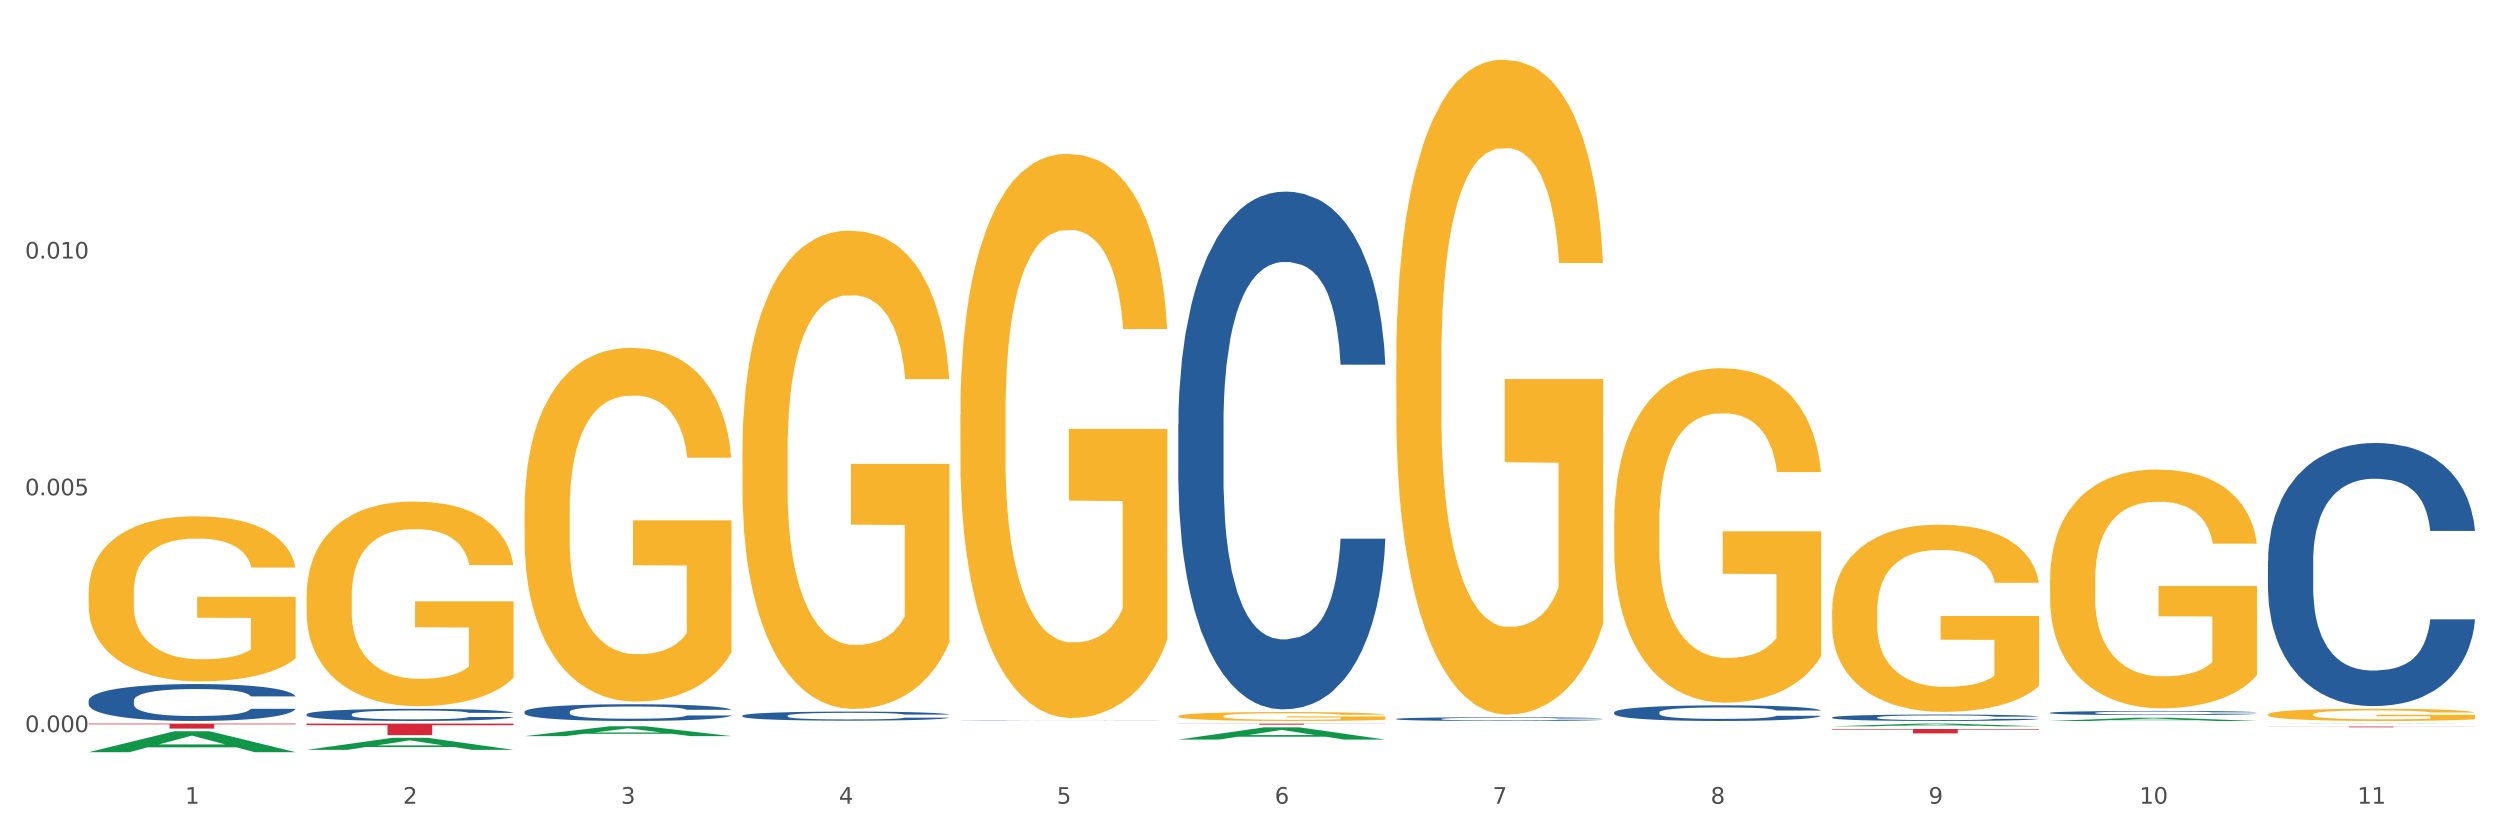 <?xml version="1.0" encoding="utf-8" standalone="no"?>
<!DOCTYPE svg PUBLIC "-//W3C//DTD SVG 1.1//EN"
  "http://www.w3.org/Graphics/SVG/1.1/DTD/svg11.dtd">
<svg xmlns:xlink="http://www.w3.org/1999/xlink" width="1080pt" height="360pt" viewBox="0 0 1080 360" xmlns="http://www.w3.org/2000/svg" version="1.1">
 <rect x="0" y="0" width="1080" height="360" fill="#333333" stroke="none"/>
 <defs>
  <style type="text/css">*{stroke-linejoin: round; stroke-linecap: butt}</style>
 </defs>
 <g id="figure_1">
  <g id="patch_1">
   <path d="M 0 360 
L 1080 360 
L 1080 0 
L 0 0 
z
" style="fill: #ffffff; stroke: #ffffff; stroke-linejoin: miter"/>
  </g>
  <g id="axes_1">
   <g id="matplotlib.axis_1">
    <g id="xtick_1">
     <g id="text_1">
      <!-- 1 -->
      <g style="fill: #4d4d4d" transform="translate(79.949 347.204) scale(0.096 -0.096)">
       <defs>
        <path id="DejaVuSans-31" d="M 794 531 
L 1825 531 
L 1825 4091 
L 703 3866 
L 703 4441 
L 1819 4666 
L 2450 4666 
L 2450 531 
L 3481 531 
L 3481 0 
L 794 0 
L 794 531 
z
" transform="scale(0.016)"/>
       </defs>
       <use xlink:href="#DejaVuSans-31"/>
      </g>
     </g>
    </g>
    <g id="xtick_2">
     <g id="text_2">
      <!-- 2 -->
      <g style="fill: #4d4d4d" transform="translate(174.097 347.204) scale(0.096 -0.096)">
       <defs>
        <path id="DejaVuSans-32" d="M 1228 531 
L 3431 531 
L 3431 0 
L 469 0 
L 469 531 
Q 828 903 1448 1529 
Q 2069 2156 2228 2338 
Q 2531 2678 2651 2914 
Q 2772 3150 2772 3378 
Q 2772 3750 2511 3984 
Q 2250 4219 1831 4219 
Q 1534 4219 1204 4116 
Q 875 4013 500 3803 
L 500 4441 
Q 881 4594 1212 4672 
Q 1544 4750 1819 4750 
Q 2544 4750 2975 4387 
Q 3406 4025 3406 3419 
Q 3406 3131 3298 2873 
Q 3191 2616 2906 2266 
Q 2828 2175 2409 1742 
Q 1991 1309 1228 531 
z
" transform="scale(0.016)"/>
       </defs>
       <use xlink:href="#DejaVuSans-32"/>
      </g>
     </g>
    </g>
    <g id="xtick_3">
     <g id="text_3">
      <!-- 3 -->
      <g style="fill: #4d4d4d" transform="translate(268.244 347.204) scale(0.096 -0.096)">
       <defs>
        <path id="DejaVuSans-33" d="M 2597 2516 
Q 3050 2419 3304 2112 
Q 3559 1806 3559 1356 
Q 3559 666 3084 287 
Q 2609 -91 1734 -91 
Q 1441 -91 1130 -33 
Q 819 25 488 141 
L 488 750 
Q 750 597 1062 519 
Q 1375 441 1716 441 
Q 2309 441 2620 675 
Q 2931 909 2931 1356 
Q 2931 1769 2642 2001 
Q 2353 2234 1838 2234 
L 1294 2234 
L 1294 2753 
L 1863 2753 
Q 2328 2753 2575 2939 
Q 2822 3125 2822 3475 
Q 2822 3834 2567 4026 
Q 2313 4219 1838 4219 
Q 1578 4219 1281 4162 
Q 984 4106 628 3988 
L 628 4550 
Q 988 4650 1302 4700 
Q 1616 4750 1894 4750 
Q 2613 4750 3031 4423 
Q 3450 4097 3450 3541 
Q 3450 3153 3228 2886 
Q 3006 2619 2597 2516 
z
" transform="scale(0.016)"/>
       </defs>
       <use xlink:href="#DejaVuSans-33"/>
      </g>
     </g>
    </g>
    <g id="xtick_4">
     <g id="text_4">
      <!-- 4 -->
      <g style="fill: #4d4d4d" transform="translate(362.392 347.204) scale(0.096 -0.096)">
       <defs>
        <path id="DejaVuSans-34" d="M 2419 4116 
L 825 1625 
L 2419 1625 
L 2419 4116 
z
M 2253 4666 
L 3047 4666 
L 3047 1625 
L 3713 1625 
L 3713 1100 
L 3047 1100 
L 3047 0 
L 2419 0 
L 2419 1100 
L 313 1100 
L 313 1709 
L 2253 4666 
z
" transform="scale(0.016)"/>
       </defs>
       <use xlink:href="#DejaVuSans-34"/>
      </g>
     </g>
    </g>
    <g id="xtick_5">
     <g id="text_5">
      <!-- 5 -->
      <g style="fill: #4d4d4d" transform="translate(456.54 347.204) scale(0.096 -0.096)">
       <defs>
        <path id="DejaVuSans-35" d="M 691 4666 
L 3169 4666 
L 3169 4134 
L 1269 4134 
L 1269 2991 
Q 1406 3038 1543 3061 
Q 1681 3084 1819 3084 
Q 2600 3084 3056 2656 
Q 3513 2228 3513 1497 
Q 3513 744 3044 326 
Q 2575 -91 1722 -91 
Q 1428 -91 1123 -41 
Q 819 9 494 109 
L 494 744 
Q 775 591 1075 516 
Q 1375 441 1709 441 
Q 2250 441 2565 725 
Q 2881 1009 2881 1497 
Q 2881 1984 2565 2268 
Q 2250 2553 1709 2553 
Q 1456 2553 1204 2497 
Q 953 2441 691 2322 
L 691 4666 
z
" transform="scale(0.016)"/>
       </defs>
       <use xlink:href="#DejaVuSans-35"/>
      </g>
     </g>
    </g>
    <g id="xtick_6">
     <g id="text_6">
      <!-- 6 -->
      <g style="fill: #4d4d4d" transform="translate(550.688 347.204) scale(0.096 -0.096)">
       <defs>
        <path id="DejaVuSans-36" d="M 2113 2584 
Q 1688 2584 1439 2293 
Q 1191 2003 1191 1497 
Q 1191 994 1439 701 
Q 1688 409 2113 409 
Q 2538 409 2786 701 
Q 3034 994 3034 1497 
Q 3034 2003 2786 2293 
Q 2538 2584 2113 2584 
z
M 3366 4563 
L 3366 3988 
Q 3128 4100 2886 4159 
Q 2644 4219 2406 4219 
Q 1781 4219 1451 3797 
Q 1122 3375 1075 2522 
Q 1259 2794 1537 2939 
Q 1816 3084 2150 3084 
Q 2853 3084 3261 2657 
Q 3669 2231 3669 1497 
Q 3669 778 3244 343 
Q 2819 -91 2113 -91 
Q 1303 -91 875 529 
Q 447 1150 447 2328 
Q 447 3434 972 4092 
Q 1497 4750 2381 4750 
Q 2619 4750 2861 4703 
Q 3103 4656 3366 4563 
z
" transform="scale(0.016)"/>
       </defs>
       <use xlink:href="#DejaVuSans-36"/>
      </g>
     </g>
    </g>
    <g id="xtick_7">
     <g id="text_7">
      <!-- 7 -->
      <g style="fill: #4d4d4d" transform="translate(644.835 347.204) scale(0.096 -0.096)">
       <defs>
        <path id="DejaVuSans-37" d="M 525 4666 
L 3525 4666 
L 3525 4397 
L 1831 0 
L 1172 0 
L 2766 4134 
L 525 4134 
L 525 4666 
z
" transform="scale(0.016)"/>
       </defs>
       <use xlink:href="#DejaVuSans-37"/>
      </g>
     </g>
    </g>
    <g id="xtick_8">
     <g id="text_8">
      <!-- 8 -->
      <g style="fill: #4d4d4d" transform="translate(738.983 347.204) scale(0.096 -0.096)">
       <defs>
        <path id="DejaVuSans-38" d="M 2034 2216 
Q 1584 2216 1326 1975 
Q 1069 1734 1069 1313 
Q 1069 891 1326 650 
Q 1584 409 2034 409 
Q 2484 409 2743 651 
Q 3003 894 3003 1313 
Q 3003 1734 2745 1975 
Q 2488 2216 2034 2216 
z
M 1403 2484 
Q 997 2584 770 2862 
Q 544 3141 544 3541 
Q 544 4100 942 4425 
Q 1341 4750 2034 4750 
Q 2731 4750 3128 4425 
Q 3525 4100 3525 3541 
Q 3525 3141 3298 2862 
Q 3072 2584 2669 2484 
Q 3125 2378 3379 2068 
Q 3634 1759 3634 1313 
Q 3634 634 3220 271 
Q 2806 -91 2034 -91 
Q 1263 -91 848 271 
Q 434 634 434 1313 
Q 434 1759 690 2068 
Q 947 2378 1403 2484 
z
M 1172 3481 
Q 1172 3119 1398 2916 
Q 1625 2713 2034 2713 
Q 2441 2713 2670 2916 
Q 2900 3119 2900 3481 
Q 2900 3844 2670 4047 
Q 2441 4250 2034 4250 
Q 1625 4250 1398 4047 
Q 1172 3844 1172 3481 
z
" transform="scale(0.016)"/>
       </defs>
       <use xlink:href="#DejaVuSans-38"/>
      </g>
     </g>
    </g>
    <g id="xtick_9">
     <g id="text_9">
      <!-- 9 -->
      <g style="fill: #4d4d4d" transform="translate(833.131 347.204) scale(0.096 -0.096)">
       <defs>
        <path id="DejaVuSans-39" d="M 703 97 
L 703 672 
Q 941 559 1184 500 
Q 1428 441 1663 441 
Q 2288 441 2617 861 
Q 2947 1281 2994 2138 
Q 2813 1869 2534 1725 
Q 2256 1581 1919 1581 
Q 1219 1581 811 2004 
Q 403 2428 403 3163 
Q 403 3881 828 4315 
Q 1253 4750 1959 4750 
Q 2769 4750 3195 4129 
Q 3622 3509 3622 2328 
Q 3622 1225 3098 567 
Q 2575 -91 1691 -91 
Q 1453 -91 1209 -44 
Q 966 3 703 97 
z
M 1959 2075 
Q 2384 2075 2632 2365 
Q 2881 2656 2881 3163 
Q 2881 3666 2632 3958 
Q 2384 4250 1959 4250 
Q 1534 4250 1286 3958 
Q 1038 3666 1038 3163 
Q 1038 2656 1286 2365 
Q 1534 2075 1959 2075 
z
" transform="scale(0.016)"/>
       </defs>
       <use xlink:href="#DejaVuSans-39"/>
      </g>
     </g>
    </g>
    <g id="xtick_10">
     <g id="text_10">
      <!-- 10 -->
      <g style="fill: #4d4d4d" transform="translate(924.224 347.204) scale(0.096 -0.096)">
       <defs>
        <path id="DejaVuSans-30" d="M 2034 4250 
Q 1547 4250 1301 3770 
Q 1056 3291 1056 2328 
Q 1056 1369 1301 889 
Q 1547 409 2034 409 
Q 2525 409 2770 889 
Q 3016 1369 3016 2328 
Q 3016 3291 2770 3770 
Q 2525 4250 2034 4250 
z
M 2034 4750 
Q 2819 4750 3233 4129 
Q 3647 3509 3647 2328 
Q 3647 1150 3233 529 
Q 2819 -91 2034 -91 
Q 1250 -91 836 529 
Q 422 1150 422 2328 
Q 422 3509 836 4129 
Q 1250 4750 2034 4750 
z
" transform="scale(0.016)"/>
       </defs>
       <use xlink:href="#DejaVuSans-31"/>
       <use xlink:href="#DejaVuSans-30" transform="translate(63.623 0)"/>
      </g>
     </g>
    </g>
    <g id="xtick_11">
     <g id="text_11">
      <!-- 11 -->
      <g style="fill: #4d4d4d" transform="translate(1018.372 347.204) scale(0.096 -0.096)">
       <use xlink:href="#DejaVuSans-31"/>
       <use xlink:href="#DejaVuSans-31" transform="translate(63.623 0)"/>
      </g>
     </g>
    </g>
    <g id="xtick_12"/>
    <g id="xtick_13"/>
    <g id="xtick_14"/>
    <g id="xtick_15"/>
    <g id="xtick_16"/>
    <g id="xtick_17"/>
    <g id="xtick_18"/>
    <g id="xtick_19"/>
    <g id="xtick_20"/>
    <g id="xtick_21"/>
   </g>
   <g id="matplotlib.axis_2">
    <g id="ytick_1">
     <g id="text_12">
      <!-- 0.000 -->
      <g style="fill: #4d4d4d" transform="translate(10.8 316.255) scale(0.096 -0.096)">
       <defs>
        <path id="DejaVuSans-2e" d="M 684 794 
L 1344 794 
L 1344 0 
L 684 0 
L 684 794 
z
" transform="scale(0.016)"/>
       </defs>
       <use xlink:href="#DejaVuSans-30"/>
       <use xlink:href="#DejaVuSans-2e" transform="translate(63.623 0)"/>
       <use xlink:href="#DejaVuSans-30" transform="translate(95.41 0)"/>
       <use xlink:href="#DejaVuSans-30" transform="translate(159.033 0)"/>
       <use xlink:href="#DejaVuSans-30" transform="translate(222.656 0)"/>
      </g>
     </g>
    </g>
    <g id="ytick_2">
     <g id="text_13">
      <!-- 0.005 -->
      <g style="fill: #4d4d4d" transform="translate(10.8 213.976) scale(0.096 -0.096)">
       <use xlink:href="#DejaVuSans-30"/>
       <use xlink:href="#DejaVuSans-2e" transform="translate(63.623 0)"/>
       <use xlink:href="#DejaVuSans-30" transform="translate(95.41 0)"/>
       <use xlink:href="#DejaVuSans-30" transform="translate(159.033 0)"/>
       <use xlink:href="#DejaVuSans-35" transform="translate(222.656 0)"/>
      </g>
     </g>
    </g>
    <g id="ytick_3">
     <g id="text_14">
      <!-- 0.010 -->
      <g style="fill: #4d4d4d" transform="translate(10.8 111.698) scale(0.096 -0.096)">
       <use xlink:href="#DejaVuSans-30"/>
       <use xlink:href="#DejaVuSans-2e" transform="translate(63.623 0)"/>
       <use xlink:href="#DejaVuSans-30" transform="translate(95.41 0)"/>
       <use xlink:href="#DejaVuSans-31" transform="translate(159.033 0)"/>
       <use xlink:href="#DejaVuSans-30" transform="translate(222.656 0)"/>
      </g>
     </g>
    </g>
    <g id="ytick_4"/>
    <g id="ytick_5"/>
    <g id="ytick_6"/>
   </g>
   <g id="PolyCollection_1">
    <path d="M 38.283 324.932 
L 38.375 324.924 
L 75.258 315.903 
L 90.564 315.895 
L 127.723 324.95 
L 110.02 324.95 
L 101.998 322.841 
L 63.916 322.841 
L 63.64 322.875 
L 55.894 324.95 
L 38.283 324.95 
L 38.283 324.932 
L 68.711 321.583 
L 97.203 321.574 
L 83.095 317.825 
L 82.911 317.808 
L 82.727 317.833 
L 68.619 321.574 
L 68.711 321.583 
L 38.283 324.932 
z
" clip-path="url(#pea17bf0e83)" style="fill: #109648"/>
    <path d="M 791.464 309.93 
L 791.57 309.928 
L 791.57 309.857 
L 791.887 309.76 
L 793.05 309.583 
L 794.53 309.448 
L 797.068 309.291 
L 798.442 309.225 
L 800.239 309.151 
L 803.939 309.032 
L 808.168 308.93 
L 811.129 308.875 
L 813.349 308.839 
L 818.318 308.776 
L 821.172 308.748 
L 824.132 308.725 
L 826.67 308.71 
L 830.898 308.692 
L 834.282 308.684 
L 838.193 308.682 
L 841.471 308.684 
L 845.805 308.694 
L 852.148 308.725 
L 854.58 308.743 
L 857.857 308.773 
L 861.24 308.814 
L 863.989 308.854 
L 867.161 308.913 
L 870.438 308.989 
L 873.61 309.085 
L 875.83 309.174 
L 877.627 309.268 
L 879.213 309.382 
L 880.376 309.506 
L 880.905 309.61 
L 861.558 309.61 
L 861.029 309.517 
L 859.972 309.415 
L 858.915 309.347 
L 857.752 309.291 
L 855.954 309.227 
L 854.369 309.187 
L 851.726 309.139 
L 849.294 309.108 
L 847.285 309.09 
L 844.854 309.075 
L 839.673 309.06 
L 835.973 309.06 
L 833.647 309.065 
L 830.793 309.078 
L 828.361 309.095 
L 825.507 309.126 
L 823.287 309.159 
L 821.066 309.202 
L 819.798 309.232 
L 817.895 309.288 
L 816.626 309.334 
L 814.935 309.413 
L 813.983 309.468 
L 812.291 309.613 
L 811.551 309.72 
L 811.234 309.793 
L 811.023 309.874 
L 811.023 310.27 
L 811.657 310.448 
L 812.186 310.524 
L 813.032 310.61 
L 814.617 310.722 
L 816.943 310.831 
L 819.375 310.91 
L 821.384 310.958 
L 823.287 310.993 
L 825.189 311.021 
L 827.515 311.047 
L 829.418 311.062 
L 832.273 311.077 
L 835.656 311.085 
L 838.299 311.085 
L 843.691 311.072 
L 846.122 311.059 
L 848.448 311.042 
L 850.986 311.014 
L 852.994 310.983 
L 854.157 310.96 
L 856.06 310.912 
L 857.54 310.861 
L 858.809 310.803 
L 859.655 310.752 
L 860.606 310.676 
L 861.346 310.59 
L 861.558 310.544 
L 880.905 310.544 
L 880.482 310.636 
L 879.742 310.724 
L 878.262 310.844 
L 877.099 310.912 
L 875.301 310.996 
L 873.398 311.067 
L 870.755 311.146 
L 868.324 311.204 
L 865.787 311.255 
L 863.038 311.3 
L 858.069 311.364 
L 856.272 311.382 
L 852.466 311.412 
L 849.505 311.43 
L 845.171 311.447 
L 840.731 311.458 
L 836.079 311.46 
L 831.956 311.455 
L 827.41 311.44 
L 824.555 311.425 
L 821.384 311.402 
L 817.683 311.366 
L 814.194 311.323 
L 810.917 311.272 
L 807.851 311.214 
L 804.997 311.148 
L 801.296 311.039 
L 798.548 310.932 
L 796.539 310.833 
L 795.165 310.75 
L 793.79 310.643 
L 793.05 310.57 
L 791.887 310.392 
L 791.464 310.227 
L 791.464 309.93 
z
" clip-path="url(#pea17bf0e83)" style="fill: #255c99"/>
    <path d="M 697.317 307.741 
L 697.422 307.735 
L 697.422 307.562 
L 697.74 307.328 
L 698.903 306.896 
L 700.383 306.569 
L 702.92 306.186 
L 704.294 306.026 
L 706.092 305.847 
L 709.792 305.557 
L 714.021 305.311 
L 716.981 305.175 
L 719.201 305.088 
L 724.17 304.934 
L 727.024 304.866 
L 729.985 304.811 
L 732.522 304.774 
L 736.751 304.731 
L 740.134 304.712 
L 744.046 304.706 
L 747.323 304.712 
L 751.657 304.737 
L 758.001 304.811 
L 760.432 304.854 
L 763.71 304.928 
L 767.093 305.027 
L 769.842 305.125 
L 773.013 305.267 
L 776.291 305.452 
L 779.462 305.687 
L 781.682 305.903 
L 783.48 306.131 
L 785.065 306.408 
L 786.228 306.711 
L 786.757 306.964 
L 767.41 306.964 
L 766.881 306.735 
L 765.824 306.489 
L 764.767 306.322 
L 763.604 306.186 
L 761.807 306.032 
L 760.221 305.934 
L 757.578 305.816 
L 755.146 305.742 
L 753.138 305.699 
L 750.706 305.662 
L 745.526 305.625 
L 741.825 305.625 
L 739.5 305.637 
L 736.645 305.668 
L 734.213 305.711 
L 731.359 305.785 
L 729.139 305.866 
L 726.919 305.971 
L 725.65 306.045 
L 723.747 306.18 
L 722.478 306.291 
L 720.787 306.482 
L 719.835 306.618 
L 718.144 306.97 
L 717.404 307.229 
L 717.087 307.408 
L 716.875 307.605 
L 716.875 308.567 
L 717.509 308.999 
L 718.038 309.184 
L 718.884 309.394 
L 720.47 309.665 
L 722.796 309.93 
L 725.227 310.122 
L 727.236 310.239 
L 729.139 310.325 
L 731.042 310.393 
L 733.368 310.455 
L 735.271 310.492 
L 738.125 310.529 
L 741.508 310.547 
L 744.151 310.547 
L 749.543 310.516 
L 751.975 310.486 
L 754.301 310.442 
L 756.838 310.375 
L 758.847 310.301 
L 760.009 310.245 
L 761.912 310.128 
L 763.393 310.004 
L 764.661 309.863 
L 765.507 309.739 
L 766.458 309.554 
L 767.199 309.344 
L 767.41 309.233 
L 786.757 309.233 
L 786.334 309.456 
L 785.594 309.671 
L 784.114 309.961 
L 782.951 310.128 
L 781.154 310.331 
L 779.251 310.504 
L 776.608 310.695 
L 774.176 310.837 
L 771.639 310.961 
L 768.89 311.072 
L 763.921 311.226 
L 762.124 311.269 
L 758.318 311.343 
L 755.358 311.386 
L 751.023 311.429 
L 746.583 311.454 
L 741.931 311.46 
L 737.808 311.448 
L 733.262 311.411 
L 730.407 311.374 
L 727.236 311.318 
L 723.536 311.232 
L 720.047 311.127 
L 716.769 311.004 
L 713.704 310.862 
L 710.849 310.701 
L 707.149 310.436 
L 704.4 310.177 
L 702.391 309.937 
L 701.017 309.733 
L 699.643 309.474 
L 698.903 309.295 
L 697.74 308.863 
L 697.317 308.462 
L 697.317 307.741 
z
" clip-path="url(#pea17bf0e83)" style="fill: #255c99"/>
    <path d="M 603.169 310.576 
L 603.275 310.574 
L 603.275 310.533 
L 603.592 310.477 
L 604.755 310.375 
L 606.235 310.297 
L 608.772 310.206 
L 610.147 310.168 
L 611.944 310.125 
L 615.644 310.056 
L 619.873 309.998 
L 622.833 309.965 
L 625.053 309.945 
L 630.022 309.908 
L 632.877 309.892 
L 635.837 309.879 
L 638.374 309.87 
L 642.603 309.86 
L 645.986 309.855 
L 649.898 309.854 
L 653.175 309.855 
L 657.51 309.861 
L 663.853 309.879 
L 666.285 309.889 
L 669.562 309.907 
L 672.945 309.93 
L 675.694 309.954 
L 678.866 309.987 
L 682.143 310.031 
L 685.315 310.087 
L 687.535 310.138 
L 689.332 310.193 
L 690.918 310.259 
L 692.081 310.331 
L 692.609 310.391 
L 673.262 310.391 
L 672.734 310.336 
L 671.676 310.278 
L 670.619 310.238 
L 669.456 310.206 
L 667.659 310.169 
L 666.073 310.146 
L 663.43 310.118 
L 660.999 310.1 
L 658.99 310.09 
L 656.558 310.081 
L 651.378 310.072 
L 647.678 310.072 
L 645.352 310.075 
L 642.497 310.083 
L 640.066 310.093 
L 637.211 310.111 
L 634.991 310.13 
L 632.771 310.155 
L 631.502 310.172 
L 629.599 310.204 
L 628.331 310.231 
L 626.639 310.276 
L 625.688 310.309 
L 623.996 310.392 
L 623.256 310.454 
L 622.939 310.496 
L 622.727 310.543 
L 622.727 310.772 
L 623.362 310.875 
L 623.89 310.919 
L 624.736 310.969 
L 626.322 311.033 
L 628.648 311.096 
L 631.079 311.142 
L 633.088 311.17 
L 634.991 311.19 
L 636.894 311.206 
L 639.22 311.221 
L 641.123 311.23 
L 643.977 311.239 
L 647.361 311.243 
L 650.004 311.243 
L 655.395 311.236 
L 657.827 311.228 
L 660.153 311.218 
L 662.69 311.202 
L 664.699 311.184 
L 665.862 311.171 
L 667.765 311.143 
L 669.245 311.114 
L 670.514 311.08 
L 671.359 311.051 
L 672.311 311.007 
L 673.051 310.957 
L 673.262 310.931 
L 692.609 310.931 
L 692.186 310.983 
L 691.446 311.035 
L 689.966 311.104 
L 688.803 311.143 
L 687.006 311.192 
L 685.103 311.233 
L 682.46 311.278 
L 680.028 311.312 
L 677.491 311.341 
L 674.742 311.368 
L 669.773 311.404 
L 667.976 311.415 
L 664.17 311.432 
L 661.21 311.443 
L 656.875 311.453 
L 652.435 311.459 
L 647.783 311.46 
L 643.66 311.457 
L 639.114 311.448 
L 636.26 311.44 
L 633.088 311.426 
L 629.388 311.406 
L 625.899 311.381 
L 622.622 311.352 
L 619.556 311.318 
L 616.701 311.28 
L 613.001 311.217 
L 610.252 311.155 
L 608.244 311.098 
L 606.869 311.049 
L 605.495 310.988 
L 604.755 310.945 
L 603.592 310.843 
L 603.169 310.747 
L 603.169 310.576 
z
" clip-path="url(#pea17bf0e83)" style="fill: #255c99"/>
    <path d="M 509.021 183.268 
L 509.127 183.063 
L 509.127 177.344 
L 509.444 169.581 
L 510.607 155.282 
L 512.087 144.456 
L 514.625 131.791 
L 515.999 126.479 
L 517.796 120.555 
L 521.496 110.954 
L 525.725 102.783 
L 528.686 98.289 
L 530.906 95.43 
L 535.875 90.323 
L 538.729 88.076 
L 541.689 86.237 
L 544.227 85.012 
L 548.455 83.582 
L 551.839 82.969 
L 555.75 82.765 
L 559.028 82.969 
L 563.362 83.786 
L 569.705 86.237 
L 572.137 87.667 
L 575.414 90.118 
L 578.797 93.387 
L 581.546 96.655 
L 584.718 101.354 
L 587.995 107.482 
L 591.167 115.244 
L 593.387 122.394 
L 595.184 129.952 
L 596.77 139.144 
L 597.933 149.154 
L 598.462 157.529 
L 579.115 157.529 
L 578.586 149.971 
L 577.529 141.8 
L 576.472 136.285 
L 575.309 131.791 
L 573.511 126.684 
L 571.926 123.415 
L 569.283 119.534 
L 566.851 117.083 
L 564.842 115.653 
L 562.411 114.427 
L 557.23 113.202 
L 553.53 113.202 
L 551.204 113.61 
L 548.35 114.631 
L 545.918 116.061 
L 543.064 118.513 
L 540.843 121.168 
L 538.623 124.641 
L 537.355 127.092 
L 535.452 131.586 
L 534.183 135.263 
L 532.492 141.596 
L 531.54 146.09 
L 529.848 157.733 
L 529.108 166.313 
L 528.791 172.237 
L 528.58 178.774 
L 528.58 210.641 
L 529.214 224.94 
L 529.743 231.068 
L 530.589 238.013 
L 532.174 247.002 
L 534.5 255.785 
L 536.932 262.118 
L 538.941 265.999 
L 540.843 268.859 
L 542.746 271.106 
L 545.072 273.149 
L 546.975 274.374 
L 549.83 275.6 
L 553.213 276.213 
L 555.856 276.213 
L 561.248 275.191 
L 563.679 274.17 
L 566.005 272.74 
L 568.542 270.493 
L 570.551 268.042 
L 571.714 266.203 
L 573.617 262.322 
L 575.097 258.237 
L 576.366 253.538 
L 577.212 249.453 
L 578.163 243.325 
L 578.903 236.379 
L 579.115 232.702 
L 598.462 232.702 
L 598.039 240.056 
L 597.299 247.206 
L 595.819 256.807 
L 594.656 262.322 
L 592.858 269.063 
L 590.955 274.783 
L 588.312 281.115 
L 585.881 285.814 
L 583.343 289.899 
L 580.595 293.576 
L 575.626 298.683 
L 573.829 300.113 
L 570.023 302.564 
L 567.062 303.994 
L 562.728 305.424 
L 558.288 306.241 
L 553.636 306.445 
L 549.513 306.037 
L 544.967 304.811 
L 542.112 303.586 
L 538.941 301.747 
L 535.24 298.887 
L 531.751 295.415 
L 528.474 291.329 
L 525.408 286.631 
L 522.554 281.32 
L 518.853 272.536 
L 516.105 263.956 
L 514.096 255.99 
L 512.722 249.249 
L 511.347 240.669 
L 510.607 234.745 
L 509.444 220.446 
L 509.021 207.168 
L 509.021 183.268 
z
" clip-path="url(#pea17bf0e83)" style="fill: #255c99"/>
    <path d="M 414.874 311.381 
L 414.979 311.381 
L 414.979 311.377 
L 415.297 311.372 
L 416.46 311.363 
L 417.94 311.356 
L 420.477 311.348 
L 421.851 311.345 
L 423.649 311.341 
L 427.349 311.335 
L 431.578 311.33 
L 434.538 311.327 
L 436.758 311.325 
L 441.727 311.322 
L 444.581 311.32 
L 447.542 311.319 
L 450.079 311.318 
L 454.308 311.317 
L 457.691 311.317 
L 461.603 311.317 
L 464.88 311.317 
L 469.214 311.317 
L 475.558 311.319 
L 477.989 311.32 
L 481.267 311.322 
L 484.65 311.324 
L 487.399 311.326 
L 490.57 311.329 
L 493.848 311.333 
L 497.019 311.338 
L 499.239 311.342 
L 501.037 311.347 
L 502.622 311.353 
L 503.785 311.359 
L 504.314 311.365 
L 484.967 311.365 
L 484.438 311.36 
L 483.381 311.355 
L 482.324 311.351 
L 481.161 311.348 
L 479.364 311.345 
L 477.778 311.343 
L 475.135 311.34 
L 472.703 311.339 
L 470.695 311.338 
L 468.263 311.337 
L 463.083 311.336 
L 459.382 311.336 
L 457.057 311.337 
L 454.202 311.337 
L 451.77 311.338 
L 448.916 311.34 
L 446.696 311.341 
L 444.476 311.344 
L 443.207 311.345 
L 441.304 311.348 
L 440.035 311.35 
L 438.344 311.355 
L 437.392 311.357 
L 435.701 311.365 
L 434.961 311.37 
L 434.644 311.374 
L 434.432 311.378 
L 434.432 311.399 
L 435.066 311.408 
L 435.595 311.412 
L 436.441 311.416 
L 438.027 311.422 
L 440.353 311.428 
L 442.784 311.432 
L 444.793 311.434 
L 446.696 311.436 
L 448.599 311.438 
L 450.925 311.439 
L 452.828 311.44 
L 455.682 311.44 
L 459.065 311.441 
L 461.708 311.441 
L 467.1 311.44 
L 469.532 311.439 
L 471.858 311.439 
L 474.395 311.437 
L 476.404 311.436 
L 477.566 311.434 
L 479.469 311.432 
L 480.95 311.429 
L 482.218 311.426 
L 483.064 311.424 
L 484.015 311.42 
L 484.756 311.415 
L 484.967 311.413 
L 504.314 311.413 
L 503.891 311.418 
L 503.151 311.422 
L 501.671 311.428 
L 500.508 311.432 
L 498.711 311.436 
L 496.808 311.44 
L 494.165 311.444 
L 491.733 311.447 
L 489.196 311.45 
L 486.447 311.452 
L 481.478 311.455 
L 479.681 311.456 
L 475.875 311.458 
L 472.915 311.459 
L 468.58 311.46 
L 464.14 311.46 
L 459.488 311.46 
L 455.365 311.46 
L 450.819 311.459 
L 447.964 311.458 
L 444.793 311.457 
L 441.093 311.455 
L 437.604 311.453 
L 434.326 311.45 
L 431.26 311.447 
L 428.406 311.444 
L 424.706 311.438 
L 421.957 311.433 
L 419.948 311.428 
L 418.574 311.424 
L 417.2 311.418 
L 416.46 311.414 
L 415.297 311.405 
L 414.874 311.397 
L 414.874 311.381 
z
" clip-path="url(#pea17bf0e83)" style="fill: #255c99"/>
    <path d="M 320.726 309.169 
L 320.832 309.166 
L 320.832 309.066 
L 321.149 308.93 
L 322.312 308.679 
L 323.792 308.49 
L 326.329 308.268 
L 327.704 308.175 
L 329.501 308.071 
L 333.201 307.903 
L 337.43 307.76 
L 340.39 307.681 
L 342.61 307.631 
L 347.579 307.542 
L 350.434 307.503 
L 353.394 307.47 
L 355.931 307.449 
L 360.16 307.424 
L 363.543 307.413 
L 367.455 307.41 
L 370.732 307.413 
L 375.067 307.427 
L 381.41 307.47 
L 383.842 307.495 
L 387.119 307.538 
L 390.502 307.596 
L 393.251 307.653 
L 396.423 307.735 
L 399.7 307.842 
L 402.872 307.978 
L 405.092 308.103 
L 406.889 308.236 
L 408.475 308.397 
L 409.638 308.572 
L 410.166 308.719 
L 390.819 308.719 
L 390.291 308.586 
L 389.233 308.443 
L 388.176 308.347 
L 387.013 308.268 
L 385.216 308.179 
L 383.63 308.121 
L 380.987 308.053 
L 378.556 308.01 
L 376.547 307.985 
L 374.115 307.964 
L 368.935 307.943 
L 365.235 307.943 
L 362.909 307.95 
L 360.054 307.968 
L 357.623 307.993 
L 354.768 308.036 
L 352.548 308.082 
L 350.328 308.143 
L 349.059 308.186 
L 347.156 308.264 
L 345.888 308.329 
L 344.196 308.44 
L 343.245 308.518 
L 341.553 308.722 
L 340.813 308.873 
L 340.496 308.976 
L 340.284 309.091 
L 340.284 309.649 
L 340.919 309.899 
L 341.447 310.006 
L 342.293 310.128 
L 343.879 310.285 
L 346.205 310.439 
L 348.636 310.55 
L 350.645 310.618 
L 352.548 310.668 
L 354.451 310.707 
L 356.777 310.743 
L 358.68 310.765 
L 361.534 310.786 
L 364.918 310.797 
L 367.561 310.797 
L 372.952 310.779 
L 375.384 310.761 
L 377.71 310.736 
L 380.247 310.697 
L 382.256 310.654 
L 383.419 310.622 
L 385.322 310.554 
L 386.802 310.482 
L 388.071 310.4 
L 388.916 310.328 
L 389.868 310.221 
L 390.608 310.099 
L 390.819 310.035 
L 410.166 310.035 
L 409.743 310.164 
L 409.003 310.289 
L 407.523 310.457 
L 406.36 310.554 
L 404.563 310.672 
L 402.66 310.772 
L 400.017 310.883 
L 397.585 310.965 
L 395.048 311.036 
L 392.299 311.101 
L 387.33 311.19 
L 385.533 311.215 
L 381.727 311.258 
L 378.767 311.283 
L 374.432 311.308 
L 369.992 311.323 
L 365.34 311.326 
L 361.217 311.319 
L 356.671 311.298 
L 353.817 311.276 
L 350.645 311.244 
L 346.945 311.194 
L 343.456 311.133 
L 340.179 311.061 
L 337.113 310.979 
L 334.258 310.886 
L 330.558 310.732 
L 327.809 310.582 
L 325.801 310.443 
L 324.426 310.325 
L 323.052 310.174 
L 322.312 310.071 
L 321.149 309.82 
L 320.726 309.588 
L 320.726 309.169 
z
" clip-path="url(#pea17bf0e83)" style="fill: #255c99"/>
    <path d="M 885.612 307.933 
L 885.718 307.932 
L 885.718 307.886 
L 886.035 307.825 
L 887.198 307.711 
L 888.678 307.625 
L 891.215 307.524 
L 892.59 307.482 
L 894.387 307.435 
L 898.087 307.359 
L 902.316 307.294 
L 905.276 307.258 
L 907.496 307.235 
L 912.465 307.195 
L 915.32 307.177 
L 918.28 307.162 
L 920.817 307.153 
L 925.046 307.141 
L 928.429 307.136 
L 932.341 307.135 
L 935.618 307.136 
L 939.953 307.143 
L 946.296 307.162 
L 948.728 307.174 
L 952.005 307.193 
L 955.388 307.219 
L 958.137 307.245 
L 961.309 307.282 
L 964.586 307.331 
L 967.758 307.393 
L 969.978 307.45 
L 971.775 307.51 
L 973.361 307.583 
L 974.524 307.662 
L 975.052 307.729 
L 955.705 307.729 
L 955.177 307.669 
L 954.119 307.604 
L 953.062 307.56 
L 951.899 307.524 
L 950.102 307.484 
L 948.516 307.458 
L 945.873 307.427 
L 943.442 307.407 
L 941.433 307.396 
L 939.001 307.386 
L 933.821 307.377 
L 930.121 307.377 
L 927.795 307.38 
L 924.94 307.388 
L 922.509 307.399 
L 919.654 307.419 
L 917.434 307.44 
L 915.214 307.467 
L 913.945 307.487 
L 912.042 307.523 
L 910.774 307.552 
L 909.082 307.602 
L 908.131 307.638 
L 906.439 307.73 
L 905.699 307.799 
L 905.382 307.846 
L 905.17 307.898 
L 905.17 308.151 
L 905.805 308.264 
L 906.333 308.313 
L 907.179 308.368 
L 908.765 308.44 
L 911.091 308.509 
L 913.522 308.56 
L 915.531 308.591 
L 917.434 308.613 
L 919.337 308.631 
L 921.663 308.647 
L 923.566 308.657 
L 926.42 308.667 
L 929.804 308.672 
L 932.447 308.672 
L 937.838 308.664 
L 940.27 308.655 
L 942.596 308.644 
L 945.133 308.626 
L 947.142 308.607 
L 948.305 308.592 
L 950.208 308.561 
L 951.688 308.529 
L 952.957 308.492 
L 953.802 308.459 
L 954.754 308.41 
L 955.494 308.355 
L 955.705 308.326 
L 975.052 308.326 
L 974.629 308.384 
L 973.889 308.441 
L 972.409 308.517 
L 971.246 308.561 
L 969.449 308.615 
L 967.546 308.66 
L 964.903 308.711 
L 962.471 308.748 
L 959.934 308.78 
L 957.185 308.81 
L 952.217 308.85 
L 950.419 308.862 
L 946.613 308.881 
L 943.653 308.892 
L 939.319 308.904 
L 934.878 308.91 
L 930.226 308.912 
L 926.103 308.909 
L 921.557 308.899 
L 918.703 308.889 
L 915.531 308.875 
L 911.831 308.852 
L 908.342 308.824 
L 905.065 308.792 
L 901.999 308.754 
L 899.144 308.712 
L 895.444 308.642 
L 892.695 308.574 
L 890.687 308.511 
L 889.312 308.457 
L 887.938 308.389 
L 887.198 308.342 
L 886.035 308.229 
L 885.612 308.123 
L 885.612 307.933 
z
" clip-path="url(#pea17bf0e83)" style="fill: #255c99"/>
    <path d="M 226.578 307.479 
L 226.684 307.472 
L 226.684 307.288 
L 227.001 307.037 
L 228.164 306.574 
L 229.644 306.225 
L 232.182 305.815 
L 233.556 305.644 
L 235.353 305.452 
L 239.053 305.142 
L 243.282 304.878 
L 246.243 304.732 
L 248.463 304.64 
L 253.432 304.475 
L 256.286 304.402 
L 259.246 304.343 
L 261.784 304.303 
L 266.012 304.257 
L 269.396 304.237 
L 273.307 304.231 
L 276.585 304.237 
L 280.919 304.264 
L 287.262 304.343 
L 289.694 304.389 
L 292.971 304.468 
L 296.354 304.574 
L 299.103 304.68 
L 302.275 304.831 
L 305.552 305.03 
L 308.724 305.28 
L 310.944 305.511 
L 312.741 305.756 
L 314.327 306.053 
L 315.49 306.376 
L 316.019 306.647 
L 296.672 306.647 
L 296.143 306.403 
L 295.086 306.139 
L 294.029 305.96 
L 292.866 305.815 
L 291.068 305.65 
L 289.483 305.544 
L 286.84 305.419 
L 284.408 305.34 
L 282.399 305.294 
L 279.968 305.254 
L 274.787 305.214 
L 271.087 305.214 
L 268.761 305.228 
L 265.907 305.261 
L 263.475 305.307 
L 260.621 305.386 
L 258.4 305.472 
L 256.18 305.584 
L 254.912 305.663 
L 253.009 305.809 
L 251.74 305.927 
L 250.048 306.132 
L 249.097 306.277 
L 247.405 306.654 
L 246.665 306.931 
L 246.348 307.122 
L 246.137 307.334 
L 246.137 308.364 
L 246.771 308.826 
L 247.3 309.024 
L 248.146 309.248 
L 249.731 309.539 
L 252.057 309.823 
L 254.489 310.027 
L 256.497 310.153 
L 258.4 310.245 
L 260.303 310.318 
L 262.629 310.384 
L 264.532 310.424 
L 267.387 310.463 
L 270.77 310.483 
L 273.413 310.483 
L 278.805 310.45 
L 281.236 310.417 
L 283.562 310.371 
L 286.099 310.298 
L 288.108 310.219 
L 289.271 310.16 
L 291.174 310.034 
L 292.654 309.902 
L 293.923 309.75 
L 294.769 309.618 
L 295.72 309.42 
L 296.46 309.196 
L 296.672 309.077 
L 316.019 309.077 
L 315.596 309.314 
L 314.856 309.545 
L 313.376 309.856 
L 312.213 310.034 
L 310.415 310.252 
L 308.512 310.437 
L 305.869 310.641 
L 303.438 310.793 
L 300.9 310.925 
L 298.152 311.044 
L 293.183 311.209 
L 291.386 311.255 
L 287.58 311.335 
L 284.619 311.381 
L 280.285 311.427 
L 275.845 311.454 
L 271.193 311.46 
L 267.07 311.447 
L 262.524 311.407 
L 259.669 311.368 
L 256.497 311.308 
L 252.797 311.216 
L 249.308 311.104 
L 246.031 310.972 
L 242.965 310.82 
L 240.111 310.648 
L 236.41 310.364 
L 233.662 310.087 
L 231.653 309.829 
L 230.279 309.612 
L 228.904 309.334 
L 228.164 309.143 
L 227.001 308.681 
L 226.578 308.251 
L 226.578 307.479 
z
" clip-path="url(#pea17bf0e83)" style="fill: #255c99"/>
    <path d="M 38.283 302.676 
L 38.389 302.662 
L 38.389 302.254 
L 38.706 301.7 
L 39.869 300.681 
L 41.349 299.909 
L 43.886 299.006 
L 45.261 298.627 
L 47.058 298.204 
L 50.758 297.52 
L 54.987 296.937 
L 57.947 296.617 
L 60.167 296.413 
L 65.136 296.049 
L 67.991 295.888 
L 70.951 295.757 
L 73.488 295.67 
L 77.717 295.568 
L 81.1 295.524 
L 85.012 295.51 
L 88.289 295.524 
L 92.624 295.582 
L 98.967 295.757 
L 101.399 295.859 
L 104.676 296.034 
L 108.059 296.267 
L 110.808 296.5 
L 113.98 296.835 
L 117.257 297.272 
L 120.429 297.826 
L 122.649 298.336 
L 124.446 298.875 
L 126.032 299.53 
L 127.195 300.244 
L 127.723 300.841 
L 108.376 300.841 
L 107.848 300.302 
L 106.79 299.719 
L 105.733 299.326 
L 104.57 299.006 
L 102.773 298.641 
L 101.187 298.408 
L 98.544 298.132 
L 96.113 297.957 
L 94.104 297.855 
L 91.672 297.767 
L 86.492 297.68 
L 82.792 297.68 
L 80.466 297.709 
L 77.611 297.782 
L 75.18 297.884 
L 72.325 298.059 
L 70.105 298.248 
L 67.885 298.496 
L 66.616 298.671 
L 64.713 298.991 
L 63.445 299.253 
L 61.753 299.705 
L 60.802 300.025 
L 59.11 300.856 
L 58.37 301.467 
L 58.053 301.89 
L 57.841 302.356 
L 57.841 304.628 
L 58.476 305.648 
L 59.004 306.085 
L 59.85 306.58 
L 61.436 307.221 
L 63.762 307.848 
L 66.193 308.299 
L 68.202 308.576 
L 70.105 308.78 
L 72.008 308.94 
L 74.334 309.086 
L 76.237 309.173 
L 79.091 309.261 
L 82.475 309.304 
L 85.118 309.304 
L 90.509 309.231 
L 92.941 309.159 
L 95.267 309.057 
L 97.804 308.896 
L 99.813 308.722 
L 100.976 308.591 
L 102.879 308.314 
L 104.359 308.022 
L 105.628 307.687 
L 106.473 307.396 
L 107.425 306.959 
L 108.165 306.464 
L 108.376 306.202 
L 127.723 306.202 
L 127.3 306.726 
L 126.56 307.236 
L 125.08 307.92 
L 123.917 308.314 
L 122.12 308.794 
L 120.217 309.202 
L 117.574 309.654 
L 115.142 309.989 
L 112.605 310.28 
L 109.856 310.542 
L 104.887 310.907 
L 103.09 311.009 
L 99.284 311.183 
L 96.324 311.285 
L 91.989 311.387 
L 87.549 311.446 
L 82.897 311.46 
L 78.774 311.431 
L 74.228 311.344 
L 71.374 311.256 
L 68.202 311.125 
L 64.502 310.921 
L 61.013 310.674 
L 57.736 310.382 
L 54.67 310.047 
L 51.815 309.668 
L 48.115 309.042 
L 45.366 308.43 
L 43.358 307.862 
L 41.983 307.382 
L 40.609 306.77 
L 39.869 306.347 
L 38.706 305.328 
L 38.283 304.381 
L 38.283 302.676 
z
" clip-path="url(#pea17bf0e83)" style="fill: #255c99"/>
    <path d="M 38.283 312.608 
L 127.723 312.608 
L 127.723 312.905 
L 92.541 312.907 
L 92.541 314.748 
L 73.254 314.748 
L 73.254 312.907 
L 38.283 312.905 
L 38.283 312.61 
L 38.283 312.608 
z
" clip-path="url(#pea17bf0e83)" style="fill: #d62839"/>
    <path d="M 132.431 312.608 
L 221.871 312.608 
L 221.871 313.3 
L 186.688 313.304 
L 186.688 317.588 
L 167.401 317.588 
L 167.401 313.304 
L 132.431 313.3 
L 132.431 312.612 
L 132.431 312.608 
z
" clip-path="url(#pea17bf0e83)" style="fill: #d62839"/>
    <path d="M 509.021 312.608 
L 598.462 312.608 
L 598.462 312.671 
L 563.279 312.672 
L 563.279 313.067 
L 543.992 313.067 
L 543.992 312.672 
L 509.021 312.671 
L 509.021 312.608 
L 509.021 312.608 
z
" clip-path="url(#pea17bf0e83)" style="fill: #d62839"/>
    <path d="M 791.464 314.925 
L 880.905 314.925 
L 880.905 315.189 
L 845.722 315.191 
L 845.722 316.826 
L 826.435 316.826 
L 826.435 315.191 
L 791.464 315.189 
L 791.464 314.927 
L 791.464 314.925 
z
" clip-path="url(#pea17bf0e83)" style="fill: #d62839"/>
    <path d="M 979.76 313.868 
L 1069.2 313.868 
L 1069.2 313.915 
L 1034.017 313.915 
L 1034.017 314.203 
L 1014.73 314.203 
L 1014.73 313.915 
L 979.76 313.915 
L 979.76 313.869 
L 979.76 313.868 
z
" clip-path="url(#pea17bf0e83)" style="fill: #d62839"/>
    <path d="M 132.431 308.575 
L 132.536 308.57 
L 132.536 308.436 
L 132.854 308.254 
L 134.016 307.919 
L 135.497 307.665 
L 138.034 307.369 
L 139.408 307.244 
L 141.206 307.105 
L 144.906 306.88 
L 149.135 306.689 
L 152.095 306.584 
L 154.315 306.517 
L 159.284 306.397 
L 162.138 306.345 
L 165.099 306.301 
L 167.636 306.273 
L 171.865 306.239 
L 175.248 306.225 
L 179.16 306.22 
L 182.437 306.225 
L 186.771 306.244 
L 193.115 306.301 
L 195.546 306.335 
L 198.824 306.392 
L 202.207 306.469 
L 204.956 306.546 
L 208.127 306.656 
L 211.405 306.799 
L 214.576 306.981 
L 216.796 307.148 
L 218.594 307.326 
L 220.179 307.541 
L 221.342 307.775 
L 221.871 307.972 
L 202.524 307.972 
L 201.995 307.795 
L 200.938 307.603 
L 199.881 307.474 
L 198.718 307.369 
L 196.921 307.249 
L 195.335 307.172 
L 192.692 307.081 
L 190.26 307.024 
L 188.252 306.991 
L 185.82 306.962 
L 180.64 306.933 
L 176.939 306.933 
L 174.614 306.943 
L 171.759 306.967 
L 169.327 307 
L 166.473 307.058 
L 164.253 307.12 
L 162.033 307.201 
L 160.764 307.259 
L 158.861 307.364 
L 157.592 307.45 
L 155.901 307.598 
L 154.949 307.704 
L 153.258 307.976 
L 152.518 308.177 
L 152.201 308.316 
L 151.989 308.469 
L 151.989 309.216 
L 152.623 309.551 
L 153.152 309.694 
L 153.998 309.857 
L 155.584 310.068 
L 157.91 310.273 
L 160.341 310.422 
L 162.35 310.513 
L 164.253 310.58 
L 166.156 310.632 
L 168.482 310.68 
L 170.385 310.709 
L 173.239 310.738 
L 176.622 310.752 
L 179.265 310.752 
L 184.657 310.728 
L 187.089 310.704 
L 189.414 310.671 
L 191.952 310.618 
L 193.961 310.561 
L 195.123 310.517 
L 197.026 310.427 
L 198.507 310.331 
L 199.775 310.221 
L 200.621 310.125 
L 201.572 309.981 
L 202.313 309.819 
L 202.524 309.733 
L 221.871 309.733 
L 221.448 309.905 
L 220.708 310.072 
L 219.228 310.297 
L 218.065 310.427 
L 216.268 310.584 
L 214.365 310.718 
L 211.722 310.867 
L 209.29 310.977 
L 206.753 311.073 
L 204.004 311.159 
L 199.035 311.278 
L 197.238 311.312 
L 193.432 311.369 
L 190.472 311.403 
L 186.137 311.436 
L 181.697 311.455 
L 177.045 311.46 
L 172.922 311.451 
L 168.376 311.422 
L 165.521 311.393 
L 162.35 311.35 
L 158.65 311.283 
L 155.161 311.202 
L 151.883 311.106 
L 148.817 310.996 
L 145.963 310.872 
L 142.263 310.666 
L 139.514 310.465 
L 137.505 310.278 
L 136.131 310.12 
L 134.757 309.919 
L 134.016 309.78 
L 132.854 309.445 
L 132.431 309.134 
L 132.431 308.575 
z
" clip-path="url(#pea17bf0e83)" style="fill: #255c99"/>
    <path d="M 979.76 242.441 
L 979.865 242.337 
L 979.865 239.431 
L 980.183 235.486 
L 981.346 228.219 
L 982.826 222.718 
L 985.363 216.281 
L 986.737 213.582 
L 988.535 210.572 
L 992.235 205.693 
L 996.464 201.541 
L 999.424 199.257 
L 1001.644 197.804 
L 1006.613 195.209 
L 1009.467 194.067 
L 1012.428 193.132 
L 1014.965 192.51 
L 1019.194 191.783 
L 1022.577 191.471 
L 1026.489 191.368 
L 1029.766 191.471 
L 1034.101 191.887 
L 1040.444 193.132 
L 1042.875 193.859 
L 1046.153 195.105 
L 1049.536 196.766 
L 1052.285 198.427 
L 1055.456 200.814 
L 1058.734 203.928 
L 1061.905 207.873 
L 1064.125 211.506 
L 1065.923 215.347 
L 1067.508 220.019 
L 1068.671 225.105 
L 1069.2 229.361 
L 1049.853 229.361 
L 1049.324 225.52 
L 1048.267 221.368 
L 1047.21 218.565 
L 1046.047 216.281 
L 1044.25 213.686 
L 1042.664 212.025 
L 1040.021 210.053 
L 1037.589 208.807 
L 1035.581 208.081 
L 1033.149 207.458 
L 1027.969 206.835 
L 1024.268 206.835 
L 1021.943 207.043 
L 1019.088 207.562 
L 1016.656 208.288 
L 1013.802 209.534 
L 1011.582 210.883 
L 1009.362 212.648 
L 1008.093 213.894 
L 1006.19 216.178 
L 1004.921 218.046 
L 1003.23 221.264 
L 1002.278 223.548 
L 1000.587 229.465 
L 999.847 233.825 
L 999.53 236.835 
L 999.318 240.157 
L 999.318 256.351 
L 999.952 263.618 
L 1000.481 266.732 
L 1001.327 270.262 
L 1002.913 274.829 
L 1005.239 279.293 
L 1007.67 282.511 
L 1009.679 284.483 
L 1011.582 285.937 
L 1013.485 287.078 
L 1015.811 288.117 
L 1017.714 288.739 
L 1020.568 289.362 
L 1023.951 289.674 
L 1026.594 289.674 
L 1031.986 289.155 
L 1034.418 288.636 
L 1036.744 287.909 
L 1039.281 286.767 
L 1041.29 285.521 
L 1042.452 284.587 
L 1044.355 282.615 
L 1045.836 280.539 
L 1047.104 278.151 
L 1047.95 276.075 
L 1048.901 272.961 
L 1049.642 269.431 
L 1049.853 267.563 
L 1069.2 267.563 
L 1068.777 271.3 
L 1068.037 274.933 
L 1066.557 279.812 
L 1065.394 282.615 
L 1063.597 286.04 
L 1061.694 288.947 
L 1059.051 292.165 
L 1056.619 294.553 
L 1054.082 296.629 
L 1051.333 298.497 
L 1046.364 301.092 
L 1044.567 301.819 
L 1040.761 303.065 
L 1037.801 303.792 
L 1033.466 304.518 
L 1029.026 304.933 
L 1024.374 305.037 
L 1020.251 304.83 
L 1015.705 304.207 
L 1012.851 303.584 
L 1009.679 302.65 
L 1005.979 301.196 
L 1002.49 299.432 
L 999.212 297.355 
L 996.147 294.968 
L 993.292 292.269 
L 989.592 287.805 
L 986.843 283.445 
L 984.834 279.397 
L 983.46 275.971 
L 982.086 271.611 
L 981.346 268.601 
L 980.183 261.334 
L 979.76 254.587 
L 979.76 242.441 
z
" clip-path="url(#pea17bf0e83)" style="fill: #255c99"/>
    <path d="M 38.283 255.994 
L 38.389 255.929 
L 38.389 253.584 
L 38.6 251.564 
L 39.656 246.679 
L 41.24 242.64 
L 42.401 240.49 
L 43.563 238.731 
L 44.936 236.973 
L 46.625 235.149 
L 49.687 232.478 
L 51.588 231.11 
L 53.911 229.677 
L 58.135 227.592 
L 61.197 226.42 
L 64.365 225.443 
L 69.54 224.27 
L 72.919 223.749 
L 76.509 223.358 
L 80.838 223.097 
L 84.112 223.032 
L 91.292 223.228 
L 97.417 223.814 
L 100.374 224.27 
L 104.175 225.052 
L 106.182 225.573 
L 109.455 226.615 
L 112.834 227.983 
L 115.157 229.156 
L 118.642 231.37 
L 121.282 233.585 
L 123.711 236.321 
L 124.978 238.21 
L 125.928 239.969 
L 126.773 241.989 
L 127.618 245.18 
L 108.61 245.18 
L 107.871 242.9 
L 106.71 240.751 
L 105.02 238.666 
L 103.542 237.363 
L 101.007 235.735 
L 98.684 234.693 
L 96.256 233.911 
L 93.299 233.26 
L 90.976 232.934 
L 87.702 232.673 
L 81.261 232.738 
L 76.931 233.26 
L 73.975 233.911 
L 72.074 234.497 
L 70.384 235.149 
L 68.484 236.061 
L 66.266 237.429 
L 64.682 238.666 
L 63.098 240.23 
L 61.831 241.793 
L 60.669 243.617 
L 59.719 245.571 
L 58.98 247.591 
L 58.346 250.066 
L 57.818 254.17 
L 57.818 263.094 
L 58.03 265.114 
L 58.558 267.785 
L 59.191 269.804 
L 60.247 272.214 
L 61.197 273.843 
L 62.993 276.188 
L 64.999 278.142 
L 66.583 279.38 
L 68.167 280.422 
L 70.912 281.855 
L 73.975 283.028 
L 76.615 283.744 
L 80.205 284.396 
L 82.634 284.656 
L 84.745 284.786 
L 89.92 284.786 
L 93.616 284.591 
L 97.734 284.135 
L 100.902 283.549 
L 103.542 282.832 
L 106.498 281.66 
L 108.399 280.552 
L 108.399 266.938 
L 85.168 266.873 
L 85.168 257.818 
L 127.723 257.818 
L 127.723 284.396 
L 125.928 285.764 
L 123.922 287.001 
L 121.81 288.109 
L 118.642 289.477 
L 114.841 290.779 
L 111.461 291.691 
L 107.871 292.473 
L 103.647 293.19 
L 98.156 293.841 
L 94.777 294.102 
L 90.553 294.297 
L 85.59 294.362 
L 81.261 294.232 
L 77.037 293.906 
L 72.602 293.32 
L 68.272 292.473 
L 64.999 291.626 
L 61.725 290.584 
L 58.241 289.216 
L 55.495 287.913 
L 53.383 286.741 
L 51.06 285.242 
L 48.526 283.288 
L 46.625 281.529 
L 44.936 279.705 
L 43.14 277.36 
L 41.873 275.341 
L 40.606 272.8 
L 39.867 270.911 
L 39.022 267.98 
L 38.389 263.876 
L 38.283 255.994 
z
" clip-path="url(#pea17bf0e83)" style="fill: #f7b32b"/>
    <path d="M 979.76 312.721 
L 979.852 312.721 
L 1016.735 312.608 
L 1032.041 312.608 
L 1069.2 312.721 
L 1051.496 312.721 
L 1043.474 312.695 
L 1005.393 312.695 
L 1005.116 312.695 
L 997.371 312.721 
L 979.76 312.721 
L 979.76 312.721 
L 1010.188 312.679 
L 1038.68 312.679 
L 1024.572 312.632 
L 1024.388 312.632 
L 1024.203 312.632 
L 1010.096 312.679 
L 1010.188 312.679 
L 979.76 312.721 
z
" clip-path="url(#pea17bf0e83)" style="fill: #109648"/>
    <path d="M 791.464 264.032 
L 791.57 263.958 
L 791.57 261.299 
L 791.781 259.01 
L 792.837 253.47 
L 794.421 248.891 
L 795.583 246.454 
L 796.744 244.46 
L 798.117 242.466 
L 799.806 240.397 
L 802.869 237.369 
L 804.77 235.818 
L 807.093 234.193 
L 811.317 231.83 
L 814.379 230.501 
L 817.547 229.393 
L 822.721 228.063 
L 826.1 227.472 
L 829.69 227.029 
L 834.02 226.734 
L 837.293 226.66 
L 844.474 226.881 
L 850.598 227.546 
L 853.555 228.063 
L 857.357 228.95 
L 859.363 229.54 
L 862.636 230.722 
L 866.016 232.273 
L 868.339 233.603 
L 871.823 236.114 
L 874.463 238.625 
L 876.892 241.727 
L 878.159 243.869 
L 879.11 245.863 
L 879.954 248.153 
L 880.799 251.772 
L 861.792 251.772 
L 861.053 249.187 
L 859.891 246.749 
L 858.201 244.386 
L 856.723 242.909 
L 854.189 241.062 
L 851.866 239.88 
L 849.437 238.994 
L 846.48 238.256 
L 844.157 237.886 
L 840.884 237.591 
L 834.442 237.665 
L 830.113 238.256 
L 827.156 238.994 
L 825.255 239.659 
L 823.566 240.397 
L 821.665 241.432 
L 819.447 242.983 
L 817.864 244.386 
L 816.28 246.158 
L 815.012 247.931 
L 813.851 249.999 
L 812.9 252.215 
L 812.161 254.504 
L 811.528 257.311 
L 811 261.964 
L 811 272.083 
L 811.211 274.372 
L 811.739 277.4 
L 812.372 279.69 
L 813.428 282.423 
L 814.379 284.269 
L 816.174 286.928 
L 818.18 289.144 
L 819.764 290.547 
L 821.348 291.729 
L 824.094 293.354 
L 827.156 294.683 
L 829.796 295.496 
L 833.386 296.234 
L 835.815 296.53 
L 837.927 296.677 
L 843.101 296.677 
L 846.797 296.456 
L 850.915 295.939 
L 854.083 295.274 
L 856.723 294.462 
L 859.68 293.132 
L 861.58 291.876 
L 861.58 276.44 
L 838.349 276.366 
L 838.349 266.1 
L 880.905 266.1 
L 880.905 296.234 
L 879.11 297.785 
L 877.103 299.188 
L 874.991 300.444 
L 871.823 301.995 
L 868.022 303.472 
L 864.643 304.506 
L 861.053 305.393 
L 856.829 306.205 
L 851.338 306.944 
L 847.959 307.239 
L 843.735 307.461 
L 838.772 307.534 
L 834.442 307.387 
L 830.218 307.017 
L 825.783 306.353 
L 821.454 305.393 
L 818.18 304.432 
L 814.907 303.251 
L 811.422 301.7 
L 808.677 300.222 
L 806.565 298.893 
L 804.242 297.194 
L 801.707 294.979 
L 799.806 292.984 
L 798.117 290.916 
L 796.322 288.257 
L 795.055 285.968 
L 793.787 283.087 
L 793.048 280.946 
L 792.204 277.622 
L 791.57 272.969 
L 791.464 264.032 
z
" clip-path="url(#pea17bf0e83)" style="fill: #f7b32b"/>
    <path d="M 697.317 225.828 
L 697.422 225.696 
L 697.422 220.945 
L 697.633 216.854 
L 698.689 206.956 
L 700.273 198.774 
L 701.435 194.419 
L 702.597 190.856 
L 703.969 187.292 
L 705.659 183.597 
L 708.721 178.186 
L 710.622 175.415 
L 712.945 172.512 
L 717.169 168.289 
L 720.231 165.913 
L 723.399 163.934 
L 728.573 161.558 
L 731.952 160.502 
L 735.543 159.711 
L 739.872 159.183 
L 743.146 159.051 
L 750.326 159.447 
L 756.451 160.634 
L 759.407 161.558 
L 763.209 163.142 
L 765.215 164.198 
L 768.489 166.309 
L 771.868 169.081 
L 774.191 171.456 
L 777.676 175.943 
L 780.316 180.43 
L 782.744 185.973 
L 784.011 189.8 
L 784.962 193.363 
L 785.807 197.454 
L 786.651 203.921 
L 767.644 203.921 
L 766.905 199.302 
L 765.743 194.947 
L 764.054 190.724 
L 762.575 188.084 
L 760.041 184.785 
L 757.718 182.673 
L 755.289 181.09 
L 752.333 179.77 
L 750.009 179.11 
L 746.736 178.582 
L 740.294 178.714 
L 735.965 179.77 
L 733.008 181.09 
L 731.108 182.278 
L 729.418 183.597 
L 727.517 185.445 
L 725.3 188.216 
L 723.716 190.724 
L 722.132 193.891 
L 720.865 197.058 
L 719.703 200.753 
L 718.753 204.713 
L 718.014 208.804 
L 717.38 213.819 
L 716.852 222.133 
L 716.852 240.213 
L 717.063 244.304 
L 717.591 249.715 
L 718.225 253.806 
L 719.281 258.689 
L 720.231 261.988 
L 722.026 266.739 
L 724.033 270.698 
L 725.617 273.205 
L 727.201 275.317 
L 729.946 278.22 
L 733.008 280.596 
L 735.648 282.047 
L 739.239 283.367 
L 741.667 283.895 
L 743.779 284.159 
L 748.953 284.159 
L 752.649 283.763 
L 756.768 282.839 
L 759.935 281.652 
L 762.575 280.2 
L 765.532 277.824 
L 767.433 275.581 
L 767.433 247.999 
L 744.202 247.867 
L 744.202 229.523 
L 786.757 229.523 
L 786.757 283.367 
L 784.962 286.139 
L 782.956 288.646 
L 780.844 290.889 
L 777.676 293.661 
L 773.874 296.3 
L 770.495 298.148 
L 766.905 299.732 
L 762.681 301.183 
L 757.19 302.503 
L 753.811 303.031 
L 749.587 303.427 
L 744.624 303.559 
L 740.294 303.295 
L 736.071 302.635 
L 731.636 301.447 
L 727.306 299.732 
L 724.033 298.016 
L 720.759 295.904 
L 717.274 293.133 
L 714.529 290.494 
L 712.417 288.118 
L 710.094 285.083 
L 707.56 281.124 
L 705.659 277.56 
L 703.969 273.865 
L 702.174 269.114 
L 700.907 265.023 
L 699.64 259.876 
L 698.901 256.049 
L 698.056 250.111 
L 697.422 241.796 
L 697.317 225.828 
z
" clip-path="url(#pea17bf0e83)" style="fill: #f7b32b"/>
    <path d="M 603.169 156.509 
L 603.275 156.251 
L 603.275 146.949 
L 603.486 138.938 
L 604.542 119.558 
L 606.126 103.538 
L 607.287 95.01 
L 608.449 88.034 
L 609.822 81.057 
L 611.511 73.822 
L 614.573 63.227 
L 616.474 57.801 
L 618.797 52.116 
L 623.021 43.847 
L 626.083 39.196 
L 629.251 35.32 
L 634.426 30.669 
L 637.805 28.602 
L 641.395 27.051 
L 645.724 26.018 
L 648.998 25.759 
L 656.179 26.535 
L 662.303 28.86 
L 665.26 30.669 
L 669.061 33.77 
L 671.068 35.837 
L 674.341 39.971 
L 677.72 45.398 
L 680.043 50.049 
L 683.528 58.835 
L 686.168 67.62 
L 688.597 78.473 
L 689.864 85.966 
L 690.814 92.943 
L 691.659 100.954 
L 692.504 113.615 
L 673.496 113.615 
L 672.757 104.571 
L 671.596 96.044 
L 669.906 87.775 
L 668.428 82.607 
L 665.893 76.147 
L 663.57 72.013 
L 661.142 68.912 
L 658.185 66.328 
L 655.862 65.036 
L 652.588 64.003 
L 646.147 64.261 
L 641.817 66.328 
L 638.861 68.912 
L 636.96 71.238 
L 635.27 73.822 
L 633.37 77.439 
L 631.152 82.866 
L 629.568 87.775 
L 627.984 93.977 
L 626.717 100.178 
L 625.555 107.414 
L 624.605 115.166 
L 623.866 123.176 
L 623.232 132.995 
L 622.704 149.274 
L 622.704 184.675 
L 622.916 192.685 
L 623.444 203.28 
L 624.077 211.29 
L 625.133 220.851 
L 626.083 227.311 
L 627.879 236.613 
L 629.885 244.365 
L 631.469 249.275 
L 633.053 253.409 
L 635.798 259.094 
L 638.861 263.745 
L 641.501 266.587 
L 645.091 269.171 
L 647.52 270.205 
L 649.632 270.722 
L 654.806 270.722 
L 658.502 269.947 
L 662.62 268.138 
L 665.788 265.812 
L 668.428 262.97 
L 671.384 258.319 
L 673.285 253.926 
L 673.285 199.92 
L 650.054 199.662 
L 650.054 163.745 
L 692.609 163.745 
L 692.609 269.171 
L 690.814 274.598 
L 688.808 279.507 
L 686.696 283.9 
L 683.528 289.327 
L 679.727 294.494 
L 676.347 298.112 
L 672.757 301.213 
L 668.533 304.055 
L 663.042 306.639 
L 659.663 307.673 
L 655.439 308.448 
L 650.476 308.706 
L 646.147 308.19 
L 641.923 306.898 
L 637.488 304.572 
L 633.158 301.213 
L 629.885 297.854 
L 626.611 293.719 
L 623.127 288.293 
L 620.381 283.125 
L 618.269 278.474 
L 615.946 272.531 
L 613.412 264.779 
L 611.511 257.802 
L 609.822 250.567 
L 608.026 241.264 
L 606.759 233.254 
L 605.492 223.176 
L 604.753 215.683 
L 603.908 204.055 
L 603.275 187.776 
L 603.169 156.509 
z
" clip-path="url(#pea17bf0e83)" style="fill: #f7b32b"/>
    <path d="M 509.021 309.38 
L 509.127 309.376 
L 509.127 309.249 
L 509.338 309.14 
L 510.394 308.875 
L 511.978 308.656 
L 513.14 308.539 
L 514.301 308.444 
L 515.674 308.349 
L 517.363 308.25 
L 520.426 308.105 
L 522.327 308.031 
L 524.65 307.953 
L 528.874 307.84 
L 531.936 307.777 
L 535.104 307.724 
L 540.278 307.66 
L 543.657 307.632 
L 547.247 307.611 
L 551.577 307.596 
L 554.85 307.593 
L 562.031 307.603 
L 568.155 307.635 
L 571.112 307.66 
L 574.914 307.702 
L 576.92 307.731 
L 580.193 307.787 
L 583.573 307.861 
L 585.896 307.925 
L 589.38 308.045 
L 592.02 308.165 
L 594.449 308.313 
L 595.716 308.416 
L 596.667 308.511 
L 597.511 308.621 
L 598.356 308.794 
L 579.349 308.794 
L 578.609 308.67 
L 577.448 308.554 
L 575.758 308.441 
L 574.28 308.37 
L 571.746 308.282 
L 569.423 308.225 
L 566.994 308.183 
L 564.037 308.147 
L 561.714 308.13 
L 558.441 308.116 
L 551.999 308.119 
L 547.67 308.147 
L 544.713 308.183 
L 542.812 308.214 
L 541.123 308.25 
L 539.222 308.299 
L 537.004 308.373 
L 535.42 308.441 
L 533.837 308.525 
L 532.569 308.61 
L 531.408 308.709 
L 530.457 308.815 
L 529.718 308.924 
L 529.085 309.059 
L 528.557 309.281 
L 528.557 309.765 
L 528.768 309.874 
L 529.296 310.019 
L 529.929 310.129 
L 530.985 310.259 
L 531.936 310.348 
L 533.731 310.475 
L 535.737 310.581 
L 537.321 310.648 
L 538.905 310.704 
L 541.651 310.782 
L 544.713 310.846 
L 547.353 310.884 
L 550.943 310.92 
L 553.372 310.934 
L 555.484 310.941 
L 560.658 310.941 
L 564.354 310.93 
L 568.472 310.906 
L 571.64 310.874 
L 574.28 310.835 
L 577.237 310.771 
L 579.137 310.711 
L 579.137 309.973 
L 555.906 309.97 
L 555.906 309.479 
L 598.462 309.479 
L 598.462 310.92 
L 596.667 310.994 
L 594.66 311.061 
L 592.548 311.121 
L 589.38 311.195 
L 585.579 311.266 
L 582.2 311.315 
L 578.609 311.358 
L 574.386 311.397 
L 568.895 311.432 
L 565.516 311.446 
L 561.292 311.457 
L 556.329 311.46 
L 551.999 311.453 
L 547.775 311.435 
L 543.34 311.404 
L 539.011 311.358 
L 535.737 311.312 
L 532.464 311.255 
L 528.979 311.181 
L 526.234 311.111 
L 524.122 311.047 
L 521.799 310.966 
L 519.264 310.86 
L 517.363 310.764 
L 515.674 310.666 
L 513.879 310.538 
L 512.612 310.429 
L 511.344 310.291 
L 510.605 310.189 
L 509.761 310.03 
L 509.127 309.807 
L 509.021 309.38 
z
" clip-path="url(#pea17bf0e83)" style="fill: #f7b32b"/>
    <path d="M 414.874 179.072 
L 414.979 178.849 
L 414.979 170.837 
L 415.19 163.937 
L 416.246 147.244 
L 417.83 133.444 
L 418.992 126.099 
L 420.154 120.089 
L 421.526 114.08 
L 423.216 107.847 
L 426.278 98.722 
L 428.179 94.048 
L 430.502 89.151 
L 434.726 82.029 
L 437.788 78.022 
L 440.956 74.684 
L 446.13 70.677 
L 449.509 68.897 
L 453.1 67.561 
L 457.429 66.671 
L 460.703 66.448 
L 467.883 67.116 
L 474.008 69.119 
L 476.964 70.677 
L 480.766 73.348 
L 482.772 75.129 
L 486.046 78.69 
L 489.425 83.364 
L 491.748 87.37 
L 495.233 94.938 
L 497.873 102.506 
L 500.301 111.854 
L 501.568 118.309 
L 502.519 124.318 
L 503.364 131.218 
L 504.208 142.124 
L 485.201 142.124 
L 484.462 134.334 
L 483.3 126.989 
L 481.611 119.867 
L 480.132 115.415 
L 477.598 109.851 
L 475.275 106.289 
L 472.846 103.619 
L 469.889 101.393 
L 467.566 100.28 
L 464.293 99.39 
L 457.851 99.612 
L 453.522 101.393 
L 450.565 103.619 
L 448.665 105.622 
L 446.975 107.847 
L 445.074 110.964 
L 442.857 115.638 
L 441.273 119.867 
L 439.689 125.208 
L 438.422 130.55 
L 437.26 136.782 
L 436.31 143.46 
L 435.571 150.36 
L 434.937 158.817 
L 434.409 172.84 
L 434.409 203.333 
L 434.62 210.233 
L 435.148 219.358 
L 435.782 226.258 
L 436.838 234.493 
L 437.788 240.058 
L 439.583 248.071 
L 441.59 254.748 
L 443.174 258.977 
L 444.758 262.538 
L 447.503 267.435 
L 450.565 271.441 
L 453.205 273.889 
L 456.796 276.115 
L 459.224 277.006 
L 461.336 277.451 
L 466.51 277.451 
L 470.206 276.783 
L 474.325 275.225 
L 477.492 273.222 
L 480.132 270.773 
L 483.089 266.767 
L 484.99 262.983 
L 484.99 216.465 
L 461.759 216.242 
L 461.759 185.304 
L 504.314 185.304 
L 504.314 276.115 
L 502.519 280.789 
L 500.512 285.018 
L 498.401 288.802 
L 495.233 293.476 
L 491.431 297.928 
L 488.052 301.044 
L 484.462 303.715 
L 480.238 306.163 
L 474.747 308.389 
L 471.368 309.279 
L 467.144 309.947 
L 462.181 310.169 
L 457.851 309.724 
L 453.628 308.611 
L 449.193 306.608 
L 444.863 303.715 
L 441.59 300.821 
L 438.316 297.26 
L 434.831 292.586 
L 432.086 288.134 
L 429.974 284.128 
L 427.651 279.009 
L 425.117 272.331 
L 423.216 266.322 
L 421.526 260.09 
L 419.731 252.077 
L 418.464 245.177 
L 417.197 236.497 
L 416.458 230.042 
L 415.613 220.026 
L 414.979 206.004 
L 414.874 179.072 
z
" clip-path="url(#pea17bf0e83)" style="fill: #f7b32b"/>
    <path d="M 320.726 195.115 
L 320.832 194.926 
L 320.832 188.132 
L 321.043 182.283 
L 322.099 168.13 
L 323.683 156.43 
L 324.844 150.203 
L 326.006 145.108 
L 327.379 140.013 
L 329.068 134.729 
L 332.13 126.992 
L 334.031 123.029 
L 336.354 118.878 
L 340.578 112.839 
L 343.64 109.442 
L 346.808 106.612 
L 351.983 103.215 
L 355.362 101.705 
L 358.952 100.573 
L 363.281 99.818 
L 366.555 99.63 
L 373.735 100.196 
L 379.86 101.894 
L 382.817 103.215 
L 386.618 105.479 
L 388.625 106.989 
L 391.898 110.008 
L 395.277 113.971 
L 397.6 117.368 
L 401.085 123.784 
L 403.725 130.2 
L 406.154 138.125 
L 407.421 143.598 
L 408.371 148.693 
L 409.216 154.543 
L 410.061 163.789 
L 391.053 163.789 
L 390.314 157.185 
L 389.153 150.957 
L 387.463 144.919 
L 385.985 141.145 
L 383.45 136.427 
L 381.127 133.408 
L 378.699 131.143 
L 375.742 129.256 
L 373.419 128.313 
L 370.145 127.558 
L 363.704 127.747 
L 359.374 129.256 
L 356.418 131.143 
L 354.517 132.842 
L 352.827 134.729 
L 350.927 137.371 
L 348.709 141.333 
L 347.125 144.919 
L 345.541 149.448 
L 344.274 153.977 
L 343.112 159.261 
L 342.162 164.922 
L 341.423 170.772 
L 340.789 177.942 
L 340.261 189.831 
L 340.261 215.683 
L 340.473 221.533 
L 341.001 229.27 
L 341.634 235.12 
L 342.69 242.102 
L 343.64 246.82 
L 345.436 253.613 
L 347.442 259.275 
L 349.026 262.86 
L 350.61 265.879 
L 353.355 270.031 
L 356.418 273.427 
L 359.058 275.503 
L 362.648 277.39 
L 365.077 278.145 
L 367.189 278.522 
L 372.363 278.522 
L 376.059 277.956 
L 380.177 276.635 
L 383.345 274.937 
L 385.985 272.861 
L 388.941 269.465 
L 390.842 266.257 
L 390.842 226.817 
L 367.611 226.628 
L 367.611 200.398 
L 410.166 200.398 
L 410.166 277.39 
L 408.371 281.353 
L 406.365 284.938 
L 404.253 288.146 
L 401.085 292.109 
L 397.284 295.883 
L 393.904 298.525 
L 390.314 300.79 
L 386.09 302.866 
L 380.599 304.753 
L 377.22 305.507 
L 372.996 306.074 
L 368.033 306.262 
L 363.704 305.885 
L 359.48 304.941 
L 355.045 303.243 
L 350.715 300.79 
L 347.442 298.337 
L 344.168 295.317 
L 340.684 291.354 
L 337.938 287.58 
L 335.826 284.184 
L 333.503 279.843 
L 330.969 274.182 
L 329.068 269.087 
L 327.379 263.803 
L 325.583 257.01 
L 324.316 251.16 
L 323.049 243.801 
L 322.31 238.328 
L 321.465 229.836 
L 320.832 217.948 
L 320.726 195.115 
z
" clip-path="url(#pea17bf0e83)" style="fill: #f7b32b"/>
    <path d="M 226.578 220.874 
L 226.684 220.734 
L 226.684 215.71 
L 226.895 211.383 
L 227.951 200.915 
L 229.535 192.261 
L 230.697 187.655 
L 231.858 183.887 
L 233.231 180.118 
L 234.92 176.21 
L 237.983 170.488 
L 239.884 167.556 
L 242.207 164.486 
L 246.43 160.019 
L 249.493 157.507 
L 252.661 155.413 
L 257.835 152.901 
L 261.214 151.785 
L 264.804 150.947 
L 269.134 150.389 
L 272.407 150.249 
L 279.588 150.668 
L 285.712 151.924 
L 288.669 152.901 
L 292.471 154.576 
L 294.477 155.693 
L 297.75 157.926 
L 301.13 160.857 
L 303.453 163.369 
L 306.937 168.115 
L 309.577 172.86 
L 312.006 178.722 
L 313.273 182.77 
L 314.223 186.539 
L 315.068 190.865 
L 315.913 197.705 
L 296.906 197.705 
L 296.166 192.819 
L 295.005 188.213 
L 293.315 183.747 
L 291.837 180.956 
L 289.303 177.466 
L 286.98 175.233 
L 284.551 173.558 
L 281.594 172.162 
L 279.271 171.465 
L 275.998 170.906 
L 269.556 171.046 
L 265.227 172.162 
L 262.27 173.558 
L 260.369 174.814 
L 258.68 176.21 
L 256.779 178.164 
L 254.561 181.095 
L 252.977 183.747 
L 251.394 187.097 
L 250.126 190.447 
L 248.965 194.355 
L 248.014 198.542 
L 247.275 202.869 
L 246.642 208.173 
L 246.114 216.966 
L 246.114 236.088 
L 246.325 240.414 
L 246.853 246.137 
L 247.486 250.464 
L 248.542 255.628 
L 249.493 259.117 
L 251.288 264.142 
L 253.294 268.329 
L 254.878 270.981 
L 256.462 273.214 
L 259.208 276.285 
L 262.27 278.797 
L 264.91 280.333 
L 268.5 281.728 
L 270.929 282.287 
L 273.041 282.566 
L 278.215 282.566 
L 281.911 282.147 
L 286.029 281.17 
L 289.197 279.914 
L 291.837 278.379 
L 294.794 275.866 
L 296.694 273.493 
L 296.694 244.322 
L 273.463 244.183 
L 273.463 224.782 
L 316.019 224.782 
L 316.019 281.728 
L 314.223 284.659 
L 312.217 287.311 
L 310.105 289.684 
L 306.937 292.615 
L 303.136 295.407 
L 299.757 297.361 
L 296.166 299.036 
L 291.943 300.571 
L 286.452 301.967 
L 283.073 302.525 
L 278.849 302.944 
L 273.886 303.083 
L 269.556 302.804 
L 265.332 302.106 
L 260.897 300.85 
L 256.568 299.036 
L 253.294 297.221 
L 250.021 294.988 
L 246.536 292.057 
L 243.791 289.265 
L 241.679 286.753 
L 239.356 283.543 
L 236.821 279.356 
L 234.92 275.587 
L 233.231 271.679 
L 231.436 266.654 
L 230.169 262.328 
L 228.901 256.884 
L 228.162 252.836 
L 227.318 246.556 
L 226.684 237.762 
L 226.578 220.874 
z
" clip-path="url(#pea17bf0e83)" style="fill: #f7b32b"/>
    <path d="M 132.431 257.523 
L 132.536 257.443 
L 132.536 254.536 
L 132.747 252.034 
L 133.803 245.979 
L 135.387 240.974 
L 136.549 238.31 
L 137.71 236.13 
L 139.083 233.95 
L 140.773 231.69 
L 143.835 228.38 
L 145.736 226.685 
L 148.059 224.909 
L 152.283 222.325 
L 155.345 220.872 
L 158.513 219.661 
L 163.687 218.208 
L 167.066 217.562 
L 170.657 217.078 
L 174.986 216.755 
L 178.26 216.674 
L 185.44 216.917 
L 191.565 217.643 
L 194.521 218.208 
L 198.323 219.177 
L 200.329 219.823 
L 203.603 221.114 
L 206.982 222.81 
L 209.305 224.263 
L 212.79 227.008 
L 215.43 229.752 
L 217.858 233.143 
L 219.125 235.484 
L 220.076 237.664 
L 220.921 240.167 
L 221.765 244.122 
L 202.758 244.122 
L 202.019 241.297 
L 200.857 238.633 
L 199.168 236.049 
L 197.689 234.435 
L 195.155 232.417 
L 192.832 231.125 
L 190.403 230.156 
L 187.446 229.349 
L 185.123 228.945 
L 181.85 228.622 
L 175.408 228.703 
L 171.079 229.349 
L 168.122 230.156 
L 166.222 230.883 
L 164.532 231.69 
L 162.631 232.82 
L 160.414 234.515 
L 158.83 236.049 
L 157.246 237.987 
L 155.979 239.924 
L 154.817 242.185 
L 153.867 244.607 
L 153.128 247.109 
L 152.494 250.177 
L 151.966 255.263 
L 151.966 266.323 
L 152.177 268.825 
L 152.705 272.135 
L 153.339 274.638 
L 154.395 277.625 
L 155.345 279.643 
L 157.14 282.549 
L 159.147 284.971 
L 160.731 286.505 
L 162.314 287.797 
L 165.06 289.573 
L 168.122 291.026 
L 170.762 291.914 
L 174.353 292.721 
L 176.781 293.044 
L 178.893 293.206 
L 184.067 293.206 
L 187.763 292.963 
L 191.882 292.398 
L 195.049 291.672 
L 197.689 290.784 
L 200.646 289.331 
L 202.547 287.958 
L 202.547 271.086 
L 179.316 271.005 
L 179.316 259.784 
L 221.871 259.784 
L 221.871 292.721 
L 220.076 294.416 
L 218.069 295.95 
L 215.958 297.323 
L 212.79 299.018 
L 208.988 300.633 
L 205.609 301.763 
L 202.019 302.732 
L 197.795 303.62 
L 192.304 304.427 
L 188.925 304.75 
L 184.701 304.992 
L 179.738 305.073 
L 175.408 304.911 
L 171.185 304.508 
L 166.75 303.781 
L 162.42 302.732 
L 159.147 301.682 
L 155.873 300.39 
L 152.388 298.695 
L 149.643 297.081 
L 147.531 295.627 
L 145.208 293.771 
L 142.674 291.349 
L 140.773 289.169 
L 139.083 286.909 
L 137.288 284.002 
L 136.021 281.5 
L 134.754 278.351 
L 134.015 276.01 
L 133.17 272.377 
L 132.536 267.291 
L 132.431 257.523 
z
" clip-path="url(#pea17bf0e83)" style="fill: #f7b32b"/>
    <path d="M 979.76 308.622 
L 979.865 308.618 
L 979.865 308.444 
L 980.077 308.295 
L 981.132 307.933 
L 982.716 307.635 
L 983.878 307.476 
L 985.04 307.346 
L 986.412 307.216 
L 988.102 307.081 
L 991.164 306.883 
L 993.065 306.782 
L 995.388 306.676 
L 999.612 306.522 
L 1002.674 306.435 
L 1005.842 306.363 
L 1011.016 306.276 
L 1014.395 306.238 
L 1017.986 306.209 
L 1022.315 306.189 
L 1025.589 306.185 
L 1032.769 306.199 
L 1038.894 306.242 
L 1041.85 306.276 
L 1045.652 306.334 
L 1047.658 306.372 
L 1050.932 306.45 
L 1054.311 306.551 
L 1056.634 306.637 
L 1060.119 306.801 
L 1062.759 306.965 
L 1065.187 307.167 
L 1066.454 307.307 
L 1067.405 307.437 
L 1068.25 307.587 
L 1069.094 307.823 
L 1050.087 307.823 
L 1049.348 307.654 
L 1048.186 307.495 
L 1046.497 307.341 
L 1045.018 307.245 
L 1042.484 307.124 
L 1040.161 307.047 
L 1037.732 306.989 
L 1034.776 306.941 
L 1032.452 306.917 
L 1029.179 306.898 
L 1022.738 306.902 
L 1018.408 306.941 
L 1015.451 306.989 
L 1013.551 307.033 
L 1011.861 307.081 
L 1009.96 307.148 
L 1007.743 307.249 
L 1006.159 307.341 
L 1004.575 307.457 
L 1003.308 307.572 
L 1002.146 307.707 
L 1001.196 307.852 
L 1000.457 308.001 
L 999.823 308.184 
L 999.295 308.488 
L 999.295 309.148 
L 999.506 309.297 
L 1000.034 309.494 
L 1000.668 309.644 
L 1001.724 309.822 
L 1002.674 309.943 
L 1004.469 310.116 
L 1006.476 310.261 
L 1008.06 310.352 
L 1009.644 310.429 
L 1012.389 310.535 
L 1015.451 310.622 
L 1018.091 310.675 
L 1021.682 310.723 
L 1024.11 310.742 
L 1026.222 310.752 
L 1031.396 310.752 
L 1035.092 310.737 
L 1039.211 310.704 
L 1042.378 310.66 
L 1045.018 310.607 
L 1047.975 310.521 
L 1049.876 310.439 
L 1049.876 309.432 
L 1026.645 309.427 
L 1026.645 308.757 
L 1069.2 308.757 
L 1069.2 310.723 
L 1067.405 310.824 
L 1065.399 310.916 
L 1063.287 310.998 
L 1060.119 311.099 
L 1056.317 311.195 
L 1052.938 311.263 
L 1049.348 311.32 
L 1045.124 311.373 
L 1039.633 311.422 
L 1036.254 311.441 
L 1032.03 311.455 
L 1027.067 311.46 
L 1022.738 311.451 
L 1018.514 311.426 
L 1014.079 311.383 
L 1009.749 311.32 
L 1006.476 311.258 
L 1003.202 311.181 
L 999.717 311.08 
L 996.972 310.983 
L 994.86 310.896 
L 992.537 310.786 
L 990.003 310.641 
L 988.102 310.511 
L 986.412 310.376 
L 984.617 310.203 
L 983.35 310.053 
L 982.083 309.865 
L 981.344 309.726 
L 980.499 309.509 
L 979.865 309.205 
L 979.76 308.622 
z
" clip-path="url(#pea17bf0e83)" style="fill: #f7b32b"/>
    <path d="M 885.612 311.458 
L 885.704 311.456 
L 922.587 310.061 
L 937.893 310.059 
L 975.052 311.46 
L 957.349 311.46 
L 949.327 311.134 
L 911.245 311.134 
L 910.969 311.139 
L 903.223 311.46 
L 885.612 311.46 
L 885.612 311.458 
L 916.04 310.939 
L 944.532 310.938 
L 930.424 310.358 
L 930.24 310.355 
L 930.056 310.359 
L 915.948 310.938 
L 916.04 310.939 
L 885.612 311.458 
z
" clip-path="url(#pea17bf0e83)" style="fill: #109648"/>
    <path d="M 791.464 313.776 
L 791.557 313.775 
L 828.439 312.609 
L 843.745 312.608 
L 880.905 313.778 
L 863.201 313.778 
L 855.179 313.505 
L 817.098 313.505 
L 816.821 313.51 
L 809.076 313.778 
L 791.464 313.778 
L 791.464 313.776 
L 821.893 313.343 
L 850.384 313.342 
L 836.277 312.857 
L 836.092 312.855 
L 835.908 312.858 
L 821.8 313.342 
L 821.893 313.343 
L 791.464 313.776 
z
" clip-path="url(#pea17bf0e83)" style="fill: #109648"/>
    <path d="M 509.021 319.499 
L 509.114 319.494 
L 545.996 314.219 
L 561.302 314.214 
L 598.462 319.509 
L 580.758 319.509 
L 572.736 318.276 
L 534.655 318.276 
L 534.378 318.296 
L 526.633 319.509 
L 509.021 319.509 
L 509.021 319.499 
L 539.449 317.54 
L 567.941 317.535 
L 553.834 315.343 
L 553.649 315.333 
L 553.465 315.347 
L 539.357 317.535 
L 539.449 317.54 
L 509.021 319.499 
z
" clip-path="url(#pea17bf0e83)" style="fill: #109648"/>
    <path d="M 226.578 318.001 
L 226.671 317.997 
L 263.553 313.747 
L 278.859 313.743 
L 316.019 318.009 
L 298.315 318.009 
L 290.293 317.015 
L 252.212 317.015 
L 251.935 317.031 
L 244.19 318.009 
L 226.578 318.009 
L 226.578 318.001 
L 257.006 316.423 
L 285.498 316.419 
L 271.391 314.652 
L 271.206 314.644 
L 271.022 314.657 
L 256.914 316.419 
L 257.006 316.423 
L 226.578 318.001 
z
" clip-path="url(#pea17bf0e83)" style="fill: #109648"/>
    <path d="M 132.431 323.941 
L 132.523 323.936 
L 169.405 318.74 
L 184.712 318.735 
L 221.871 323.951 
L 204.167 323.951 
L 196.145 322.736 
L 158.064 322.736 
L 157.787 322.756 
L 150.042 323.951 
L 132.431 323.951 
L 132.431 323.941 
L 162.859 322.012 
L 191.351 322.007 
L 177.243 319.847 
L 177.059 319.837 
L 176.874 319.852 
L 162.767 322.007 
L 162.859 322.012 
L 132.431 323.941 
z
" clip-path="url(#pea17bf0e83)" style="fill: #109648"/>
    <path d="M 885.612 250.503 
L 885.718 250.409 
L 885.718 247.018 
L 885.929 244.098 
L 886.985 237.033 
L 888.569 231.192 
L 889.73 228.084 
L 890.892 225.54 
L 892.265 222.997 
L 893.954 220.359 
L 897.016 216.497 
L 898.917 214.519 
L 901.24 212.447 
L 905.464 209.432 
L 908.526 207.737 
L 911.694 206.324 
L 916.869 204.628 
L 920.248 203.874 
L 923.838 203.309 
L 928.167 202.932 
L 931.441 202.838 
L 938.622 203.121 
L 944.746 203.969 
L 947.703 204.628 
L 951.504 205.758 
L 953.511 206.512 
L 956.784 208.019 
L 960.163 209.997 
L 962.486 211.693 
L 965.971 214.896 
L 968.611 218.099 
L 971.04 222.055 
L 972.307 224.787 
L 973.257 227.33 
L 974.102 230.25 
L 974.947 234.866 
L 955.939 234.866 
L 955.2 231.569 
L 954.039 228.461 
L 952.349 225.446 
L 950.871 223.562 
L 948.336 221.207 
L 946.013 219.7 
L 943.585 218.57 
L 940.628 217.628 
L 938.305 217.157 
L 935.031 216.78 
L 928.59 216.874 
L 924.26 217.628 
L 921.304 218.57 
L 919.403 219.417 
L 917.713 220.359 
L 915.813 221.678 
L 913.595 223.656 
L 912.011 225.446 
L 910.427 227.707 
L 909.16 229.968 
L 907.999 232.605 
L 907.048 235.431 
L 906.309 238.352 
L 905.675 241.931 
L 905.147 247.866 
L 905.147 260.771 
L 905.359 263.691 
L 905.887 267.554 
L 906.52 270.474 
L 907.576 273.959 
L 908.526 276.314 
L 910.322 279.706 
L 912.328 282.532 
L 913.912 284.321 
L 915.496 285.829 
L 918.241 287.901 
L 921.304 289.597 
L 923.944 290.633 
L 927.534 291.575 
L 929.963 291.952 
L 932.075 292.14 
L 937.249 292.14 
L 940.945 291.857 
L 945.063 291.198 
L 948.231 290.35 
L 950.871 289.314 
L 953.827 287.618 
L 955.728 286.017 
L 955.728 266.329 
L 932.497 266.235 
L 932.497 253.141 
L 975.052 253.141 
L 975.052 291.575 
L 973.257 293.553 
L 971.251 295.343 
L 969.139 296.944 
L 965.971 298.922 
L 962.17 300.806 
L 958.79 302.125 
L 955.2 303.256 
L 950.976 304.292 
L 945.485 305.234 
L 942.106 305.611 
L 937.882 305.893 
L 932.919 305.987 
L 928.59 305.799 
L 924.366 305.328 
L 919.931 304.48 
L 915.601 303.256 
L 912.328 302.031 
L 909.054 300.524 
L 905.57 298.546 
L 902.824 296.662 
L 900.712 294.966 
L 898.389 292.799 
L 895.855 289.973 
L 893.954 287.43 
L 892.265 284.792 
L 890.469 281.401 
L 889.202 278.481 
L 887.935 274.807 
L 887.196 272.075 
L 886.351 267.836 
L 885.718 261.902 
L 885.612 250.503 
z
" clip-path="url(#pea17bf0e83)" style="fill: #f7b32b"/>
   </g>
  </g>
 </g>
 <defs>
  <clipPath id="pea17bf0e83">
   <rect x="38.283" y="10.8" width="1030.917" height="329.109"/>
  </clipPath>
 </defs>
</svg>
